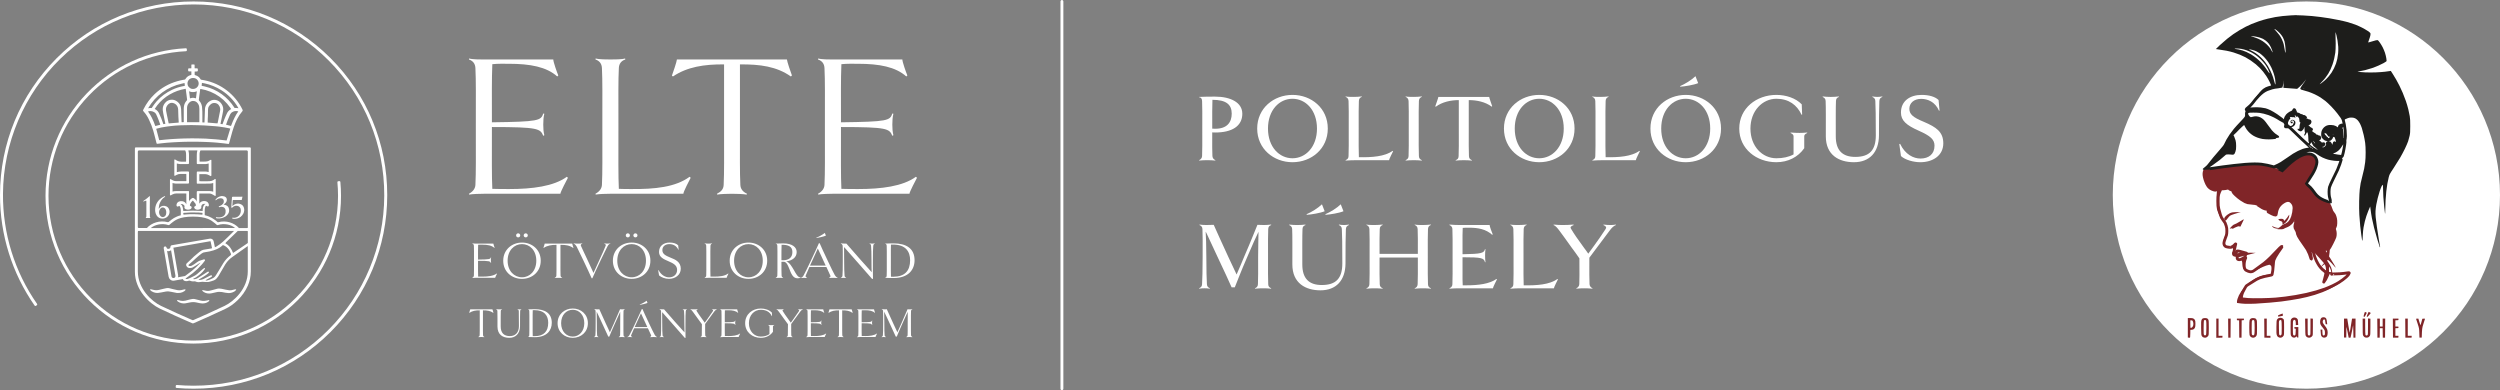 <?xml version="1.0" encoding="UTF-8"?><svg id="Réteg_2" xmlns="http://www.w3.org/2000/svg" viewBox="0 0 1736.74 271.03"><rect x="0" y="0" width="1736.74" height="271.03" fill="#808080" stroke="none"/><defs><style>.cls-1,.cls-2,.cls-3,.cls-4{fill-rule:evenodd;}.cls-1,.cls-3,.cls-5{fill:none;stroke-miterlimit:10;stroke-width:2px;}.cls-1,.cls-5{stroke:#802528;}.cls-2{fill:#1d1d1b;}.cls-6{fill:#fff;}.cls-3{stroke:#1d1d1b;}.cls-7,.cls-4{fill:#802528;}.cls-5{stroke-linecap:round;}</style></defs><g id="POLI_MŰHELY"><path class="cls-6" d="M389.3,134.6c0-1.28,4.5-9.67,5.22-11.09l-.73-.71c-9.14,6.68-24.08,8.53-40.03,8.53-3.92,0-7.83,0-11.75-.14-.44-9.1-.29-20.9-.29-42.8v-.14c32.2,0,33.65,1.14,35.68,6.11l.73-.43c-.58-2.7-.73-4.41-.73-7.39s.15-4.83.73-7.54l-.73-.14c-1.6,4.98-3.34,5.69-35.68,6.11,0-19.91-.15-29.01.29-40.38,4.06-.43,7.98-.28,11.6-.28,14.65,0,26.11,2.13,33.5,8.82l.73-.71c-.87-1.99-3.48-9.39-3.48-11.09h-48.3c-2.18,0-8.12,0-10.15-.71l-.15.71c2.9,1,4.35,2.99,4.5,5.97.44,9.1.29,18.63.29,40.67s.15,31.28-.29,40.53c-.15,2.42-1.6,4.55-4.5,6.11l.15.57c2.18-.43,7.83-.57,10.15-.57h53.23Z"/><path class="cls-6" d="M413.67,134.6l.15.57c2.18-.43,7.83-.57,10.15-.57h50.76c0-1.42,4.35-9.67,5.08-11.09l-.73-.71c-9.86,7.25-24.22,8.67-40.61,8.53-2.76,0-5.66,0-8.56-.14-.44-9.1-.29-21.04-.29-43.23s-.15-31.57.29-40.67c.15-2.99,1.6-4.98,4.5-5.97l-.15-.71c-1.89.71-7.98.71-10.15.71s-8.12,0-10.3-.71l-.15.71c2.9,1,4.35,2.99,4.5,5.97.44,9.1.29,18.63.29,40.67s.15,31.28-.29,40.53c-.15,2.42-1.6,4.55-4.5,6.11Z"/><path class="cls-6" d="M503.01,44.74v43.23c0,22.32.15,31.28-.29,40.53-.15,2.84-1.6,4.55-4.64,6.11l.15.57c2.03-.43,7.98-.57,10.3-.57s8.12.14,10.15.57l.29-.57c-3.05-1.42-4.5-3.41-4.64-6.11-.44-9.24-.29-18.2-.29-40.53v-43.23c13.92-.14,25.53,1.42,35.39,8.39l.73-.71c-.73-1.85-3.48-9.95-3.48-11.09h-76.43c0,1.14-2.76,9.39-3.48,11.23l.73.57c9.86-6.68,21.76-8.53,35.53-8.39Z"/><path class="cls-6" d="M568.27,134.6l.15.57c2.18-.43,7.83-.57,10.15-.57h53.23c0-1.28,4.5-9.67,5.22-11.09l-.73-.71c-9.14,6.68-24.08,8.53-40.03,8.53-3.92,0-7.83,0-11.75-.14-.44-9.1-.29-20.9-.29-42.8v-.14c32.2,0,33.65,1.14,35.68,6.11l.73-.43c-.58-2.7-.73-4.41-.73-7.39s.15-4.83.73-7.54l-.73-.14c-1.6,4.98-3.34,5.69-35.68,6.11,0-19.91-.15-29.01.29-40.38,4.06-.43,7.98-.28,11.6-.28,14.65,0,26.11,2.13,33.5,8.82l.73-.71c-.87-1.99-3.48-9.39-3.48-11.09h-48.3c-2.18,0-8.12,0-10.15-.71l-.15.71c2.9,1,4.35,2.99,4.5,5.97.44,9.1.29,18.63.29,40.67s.15,31.28-.29,40.53c-.15,2.42-1.6,4.55-4.5,6.11Z"/><path class="cls-6" d="M345.1,190c-2.28,1.7-6.02,2.17-10,2.17-.98,0-1.96,0-2.94-.04-.11-2.32-.07-5.33-.07-10.91v-.04c8.05,0,8.41.29,8.92,1.56l.18-.11c-.15-.69-.18-1.12-.18-1.89s.04-1.23.18-1.92l-.18-.04c-.4,1.27-.83,1.45-8.92,1.56,0-5.07-.04-7.39.07-10.29,1.01-.11,1.99-.07,2.9-.07,3.66,0,6.52.54,8.37,2.25l.18-.18c-.22-.51-.87-2.39-.87-2.83h-12.07c-.54,0-2.03,0-2.54-.18l-.04.18c.73.25,1.09.76,1.12,1.52.11,2.32.07,4.75.07,10.37s.04,7.97-.07,10.33c-.04.62-.4,1.16-1.12,1.56l.04.14c.54-.11,1.96-.14,2.54-.14h13.3c0-.33,1.12-2.46,1.31-2.83l-.18-.18Z"/><path class="cls-6" d="M363.8,163.5c0,.83.65,1.41,1.41,1.41.83,0,1.45-.58,1.45-1.41,0-.76-.62-1.41-1.45-1.41-.76,0-1.41.65-1.41,1.41Z"/><path class="cls-6" d="M358.54,163.5c0,.83.58,1.41,1.41,1.41s1.45-.58,1.45-1.41c0-.76-.62-1.41-1.45-1.41s-1.41.65-1.41,1.41Z"/><path class="cls-6" d="M375.65,181.12c0-7.68-6.02-12.61-13.01-12.61s-13.05,4.93-13.05,12.61,6.02,12.61,13.05,12.61,13.01-4.93,13.01-12.61ZM362.64,192.64c-5.4,0-10-4.39-10-11.53s4.6-11.53,10-11.53,9.93,4.39,9.93,11.53-4.57,11.53-9.93,11.53Z"/><path class="cls-6" d="M390.51,193.15l.07-.14c-.76-.36-1.12-.87-1.16-1.56-.11-2.36-.07-4.64-.07-10.33v-11.02c3.48-.04,6.38.36,8.84,2.14l.18-.18c-.18-.47-.87-2.54-.87-2.83h-19.1c0,.29-.69,2.39-.87,2.86l.18.15c2.47-1.7,5.44-2.18,8.88-2.14v11.02c0,5.69.04,7.97-.07,10.33-.04.73-.4,1.16-1.16,1.56l.04.14c.51-.11,1.99-.14,2.57-.14s2.03.04,2.54.14Z"/><path class="cls-6" d="M422.08,171.08c.54-1.05,1.2-1.67,1.96-1.85l-.04-.18c-.69.14-1.41.18-2.1.18-.76,0-1.52-.04-2.1-.18l-.04.18c.94.36,1.27.87.98,1.52-.98,2.32-1.81,4.53-4.42,10.04-2.14,4.53-2.86,6.38-4.02,8.81-1.16-2.39-1.56-3.41-4.06-8.81-2.5-5.51-3.7-7.68-4.68-10.04-.29-.62.04-1.12.98-1.52l-.04-.18c-.54.18-2.47.18-3.12.18-.73,0-2.14-.04-2.83-.18l-.07.18c.69.18,1.63,1.09,2.17,2.14,1.16,2.36,1.96,3.95,4.57,9.42,2.65,5.55,4.78,10.19,5.8,12.51h.51c.98-2.32,3.12-6.96,5.76-12.51,2.61-5.47,3.62-7.36,4.78-9.71Z"/><path class="cls-6" d="M442.85,163.5c0-.76-.62-1.41-1.45-1.41-.76,0-1.41.65-1.41,1.41,0,.83.65,1.41,1.41,1.41.83,0,1.45-.58,1.45-1.41Z"/><path class="cls-6" d="M437.59,163.5c0-.76-.62-1.41-1.45-1.41s-1.41.65-1.41,1.41c0,.83.58,1.41,1.41,1.41s1.45-.58,1.45-1.41Z"/><path class="cls-6" d="M438.82,168.5c-7.03,0-13.05,4.93-13.05,12.61s6.02,12.61,13.05,12.61,13.01-4.93,13.01-12.61-6.02-12.61-13.01-12.61ZM438.82,192.64c-5.4,0-10-4.39-10-11.53s4.6-11.53,10-11.53,9.93,4.39,9.93,11.53-4.57,11.53-9.93,11.53Z"/><path class="cls-6" d="M472.93,186.7c0-4.75-3.7-6.38-7.14-7.72-2.94-1.27-5.65-2.28-5.65-5.22,0-2.61,2.07-4.17,4.82-4.17,2.57,0,4.86.98,6.34,3.99l.15-.18-.33-3.01c-1.3-1.2-3.19-1.89-5.94-1.89-4.06,0-7.36,2.25-7.36,6.52,0,3.7,3.3,5.07,6.52,6.45,3.08,1.34,6.05,2.65,6.05,6.02,0,3.04-2.28,5.18-5.58,5.18-2.68,0-5.55-1.63-7.29-5l-.29.14.62,3.52c1.45,1.34,4.28,2.39,6.85,2.39,4.35,0,8.23-2.68,8.23-7.03Z"/><path class="cls-6" d="M489.49,193.01l.04.14c.54-.11,1.96-.14,2.54-.14h12.69c0-.36,1.09-2.46,1.27-2.83l-.18-.18c-2.47,1.85-6.05,2.21-10.15,2.17-.69,0-1.41,0-2.14-.04-.11-2.32-.07-5.36-.07-11.02s-.04-8.05.07-10.37c.04-.76.4-1.27,1.12-1.52l-.04-.18c-.47.18-1.99.18-2.54.18s-2.03,0-2.57-.18l-.04.18c.73.25,1.09.76,1.12,1.52.11,2.32.07,4.75.07,10.37s.04,7.97-.07,10.33c-.04.62-.4,1.16-1.12,1.56Z"/><path class="cls-6" d="M506.91,181.12c0,7.68,6.02,12.61,13.05,12.61s13.01-4.93,13.01-12.61-6.02-12.61-13.01-12.61-13.05,4.93-13.05,12.61ZM529.89,181.12c0,7.14-4.57,11.53-9.93,11.53s-10-4.39-10-11.53,4.6-11.53,10-11.53,9.93,4.39,9.93,11.53Z"/><path class="cls-6" d="M544.02,193.15l.04-.14c-.69-.33-1.05-.87-1.09-1.56-.11-2.25-.11-4.6-.11-9.57.4-.04.65-.04,1.05-.04.33,0,.65,0,.98.04,1.74.47,2.54,2.72,3.52,5.07,1.16,3.08,2.47,6.38,5.55,6.38.83,0,1.63-.04,2.32-.58l-.07-.18c-.18.04-.33.07-.4.07-1.49,0-2.86-2.43-4.28-5-1.52-2.57-3.15-5.44-5.33-6.02,3.95-.58,7.25-2.61,7.25-6.52,0-3.26-2.86-6.02-9.46-6.02-.58,0-3.88.04-5.07.14v.15c.69.04,1.05.47,1.09,1.38.11,2.32.07,4.75.07,10.37s.04,7.97-.07,10.33c-.04.69-.4,1.2-1.16,1.56l.07.14c.54-.11,2.03-.14,2.57-.14.58,0,2.03.04,2.54.14ZM542.97,170.03c4.75,0,7.5,1.2,7.5,5.07s-2.54,5.69-6.49,5.69c-.4,0-.73,0-1.12-.04,0-4.78,0-8.55.11-10.73Z"/><path class="cls-6" d="M575.89,193.01l.04.14c.58-.11,2.43-.14,3.12-.14.76,0,2.14.04,2.86.14l.04-.14c-.73-.25-1.59-1.09-2.14-2.14-1.27-2.32-2.03-3.91-4.64-9.42-2.61-5.55-4.82-10.22-5.76-12.51h-.51c-1.01,2.32-3.12,6.96-5.76,12.51-2.61,5.47-3.52,7.36-4.78,9.68-.54,1.12-1.2,1.63-1.96,1.89l.07.14c.69-.11,1.41-.14,2.1-.14.73,0,1.49.04,2.07.14l.04-.14c-.91-.4-1.23-.94-.98-1.56.69-1.7,1.34-3.23,2.61-5.98h11.78c1.34,2.76,2.07,4.35,2.75,5.98.25.62-.04,1.16-.94,1.56ZM562.7,184.49c.4-.91.87-1.88,1.41-3.04,2.14-4.57,2.86-6.42,4.02-8.81,1.16,2.39,1.56,3.41,4.06,8.81.54,1.12,1.02,2.14,1.41,3.04h-10.91Z"/><path class="cls-6" d="M573.75,163.72l-.76-1.92c-1.63,1.27-3.99,2.57-5.91,3.33l.11.25c1.63-.29,4.89-.98,6.56-1.67Z"/><path class="cls-6" d="M606.66,170.75c.11-.83.36-1.23,1.09-1.52l-.04-.18c-.54.14-1.27.18-1.81.18-.58,0-1.3-.04-1.85-.18l-.04.18c.76.29,1.02.69,1.12,1.52.18,2.32.29,4.75.29,10.37,0,4.42.04,5.95.15,7.97-3.37-3.73-6.67-7.39-8.23-9.17-1.56-1.74-5.15-5.84-9.35-10.69h-.58c-1.12,0-2.39-.04-3.26-.18l-.04.18c.83.33,1.27.91,1.3,1.74.11,2.32.07,4.53.07,10.15s-.04,7.97-.22,10.33c-.04.69-.4,1.23-1.12,1.56l.04.14c.54-.11,1.23-.14,1.81-.14.54,0,1.34.04,1.81.14l.04-.14c-.76-.4-1.09-.83-1.12-1.56-.18-2.36-.29-4.68-.29-10.33s-.07-7.1-.07-9.5c4.78,5.47,8.01,9.06,9.13,10.33l10.33,11.78h.65c-.11-2.36-.07-6.92-.07-12.61s.07-8.05.25-10.37Z"/><path class="cls-6" d="M620.69,169.08c-.58,0-4.68.04-5.8.14v.15c.58.04,1.05.36,1.09,1.38.11,2.32.07,4.75.07,10.37s.04,7.97-.07,10.33c-.04,1.02-.51,1.31-1.09,1.41v.14c1.12.11,4.06.14,5.91.14,10.26,0,14.54-5.76,14.54-12.36,0-8.26-5.84-11.71-14.64-11.71ZM620.62,192.28c-.54,0-1.09,0-1.67-.04-.11-2.32-.07-5.22-.07-10.84v-.98c0-4.78-.04-8.3.07-10.48.47-.04.98-.04,1.41-.04,8.84,0,11.89,4.93,11.89,10.87,0,7.36-3.66,11.45-11.64,11.49Z"/><path class="cls-6" d="M326.66,214.9c0,.23-.56,1.93-.7,2.31l.15.12c1.99-1.38,4.39-1.76,7.17-1.73v8.9c0,4.6.03,6.44-.06,8.35-.03.59-.32.94-.94,1.26l.03.12c.41-.09,1.61-.12,2.08-.12s1.64.03,2.05.12l.06-.12c-.62-.29-.91-.7-.94-1.26-.09-1.9-.06-3.75-.06-8.35v-8.9c2.81-.03,5.15.29,7.15,1.73l.15-.15c-.15-.38-.7-2.05-.7-2.28h-15.43Z"/><path class="cls-6" d="M360.84,214.9c-.44,0-.91-.03-1.35-.15l-.03.15c.61.2.91.61.94,1.23.03,1.9.09,5.07.09,10.42,0,4.48-2.49,6.94-6.27,6.94-4.07,0-6.38-2.17-6.38-6.65s-.03-8.84.06-10.72c.03-.62.32-1.03.91-1.23l-.03-.15c-.38.15-1.61.15-2.05.15s-1.64,0-2.08-.15l-.03.15c.59.2.88.61.91,1.23.09,1.87.06,6.18.06,10.72,0,5.71,3.72,7.85,8.26,7.85,4.1,0,7.41-2.69,7.41-8.14,0-4.54,0-8.55.09-10.42.03-.62.32-1.03.88-1.23l-.03-.15c-.38.12-.88.15-1.35.15Z"/><path class="cls-6" d="M371.5,214.78c-.47,0-3.78.03-4.69.12v.12c.47.03.85.29.88,1.11.09,1.87.06,3.84.06,8.38s.03,6.44-.06,8.35c-.03.82-.41,1.05-.88,1.14v.12c.91.09,3.28.12,4.77.12,8.29,0,11.74-4.66,11.74-9.99,0-6.68-4.71-9.46-11.83-9.46ZM371.44,233.53c-.44,0-.88,0-1.35-.03-.09-1.87-.06-4.22-.06-8.76v-.79c0-3.87-.03-6.71.06-8.46.38-.03.79-.03,1.14-.03,7.15,0,9.61,3.98,9.61,8.79,0,5.94-2.96,9.25-9.4,9.28Z"/><path class="cls-6" d="M397.89,214.32c-5.68,0-10.54,3.98-10.54,10.19s4.86,10.19,10.54,10.19,10.51-3.98,10.51-10.19-4.86-10.19-10.51-10.19ZM397.89,233.82c-4.36,0-8.08-3.54-8.08-9.31s3.72-9.31,8.08-9.31,8.02,3.54,8.02,9.31-3.69,9.31-8.02,9.31Z"/><path class="cls-6" d="M434.09,214.9l-.03-.15c-.23.09-1.23.15-1.76.15-.47,0-1.32,0-1.55-.09-.82,1.9-2.11,4.98-4.19,9.66-1.7,3.81-1.93,4.42-2.87,6.38-.88-1.96-.85-1.9-2.96-6.35-2.11-4.6-3.57-7.79-4.39-9.69-.32.09-1.08.09-1.58.09-.56,0-1.29-.06-1.9-.15l-.03.15c.59.2.88.61.91,1.23.09,1.87.06,3.84.06,8.38s-.03,6.44-.18,8.35c-.03.5-.32.94-.91,1.26l.03.12c.44-.09,1.02-.12,1.46-.12.47,0,1.05.03,1.49.12l.03-.12c-.59-.32-.88-.76-.91-1.26-.15-1.9-.18-3.75-.18-8.35,0-4.1-.12-6.09-.12-7.94l.21.38c.91,1.76,1.49,3.25,3.54,7.56,2.14,4.57,3.51,7.44,4.31,9.34h.7c.73-1.9,1.96-4.71,4.04-9.37,1.82-4.01,2.69-6.06,3.54-7.85.09,1.79,0,3.75,0,7.88,0,4.6.03,6.44-.06,8.35-.03.5-.32.94-.91,1.26l.03.12c.47-.09,1.61-.12,2.08-.12s1.64.03,2.05.12l.03-.12c-.59-.32-.88-.76-.91-1.26-.09-1.9-.06-3.75-.06-8.35s-.03-6.5.06-8.38c.03-.82.53-1.08.91-1.23Z"/><path class="cls-6" d="M454.71,232.38c-1.02-1.87-1.64-3.16-3.75-7.61-2.11-4.48-3.89-8.26-4.66-10.1h-.41c-.82,1.87-2.52,5.62-4.66,10.1-2.11,4.42-2.84,5.95-3.87,7.82-.44.91-.97,1.32-1.58,1.52l.06.12c.56-.09,1.14-.12,1.7-.12.59,0,1.2.03,1.67.12l.03-.12c-.73-.32-1-.76-.79-1.26.56-1.38,1.08-2.61,2.11-4.83h9.52c1.08,2.23,1.67,3.51,2.23,4.83.2.5-.03.94-.76,1.26l.03.12c.47-.09,1.96-.12,2.52-.12.61,0,1.73.03,2.31.12l.03-.12c-.59-.2-1.29-.88-1.73-1.73ZM440.89,227.23c.32-.73.7-1.52,1.14-2.46,1.73-3.69,2.31-5.18,3.25-7.12.94,1.93,1.26,2.75,3.28,7.12.44.91.82,1.73,1.14,2.46h-8.81Z"/><path class="cls-6" d="M444.52,211.8c1.32-.23,3.95-.79,5.3-1.35l-.61-1.55c-1.32,1.03-3.22,2.08-4.77,2.69l.09.2Z"/><path class="cls-6" d="M475.8,214.9c-.47,0-1.05-.03-1.49-.15l-.03.15c.61.23.82.56.91,1.23.15,1.87.23,3.84.23,8.38,0,3.57.03,4.8.12,6.44-2.72-3.02-5.39-5.97-6.65-7.41-1.26-1.41-4.16-4.71-7.56-8.64h-.47c-.91,0-1.93-.03-2.64-.15l-.03.15c.67.26,1.02.73,1.05,1.41.09,1.87.06,3.66.06,8.2s-.03,6.44-.18,8.35c-.03.56-.32,1-.91,1.26l.03.12c.44-.09,1-.12,1.46-.12.44,0,1.08.03,1.46.12l.03-.12c-.62-.32-.88-.67-.91-1.26-.15-1.9-.23-3.78-.23-8.35s-.06-5.74-.06-7.67c3.87,4.42,6.47,7.32,7.38,8.35l8.35,9.52h.53c-.09-1.9-.06-5.59-.06-10.19s.06-6.5.2-8.38c.09-.67.29-1,.88-1.23l-.03-.15c-.44.12-1.02.15-1.46.15Z"/><path class="cls-6" d="M496.39,214.9c-.56,0-1.29-.03-1.79-.15l-.03.15c.79.26,1.02.67.7,1.2-1.55,2.34-2.11,3.13-3.84,5.51-.79,1.03-1.29,1.79-1.84,2.58l-1.76-2.49c-2.11-2.9-2.81-3.89-3.89-5.68-.26-.47-.03-.79.82-1.11l-.03-.15c-.41.15-2.25.15-2.81.15-.53,0-1.76,0-2.28-.15l-.06.15c.56.15,1.23.94,1.79,1.73.85,1.08,1.52,2.14,3.66,5.07l2.58,3.51c0,4.42,0,5.83-.09,7.64,0,.59-.26.94-.88,1.26l.03.12c.41-.09,1.61-.12,2.08-.12s1.64.03,2.05.12l.06-.12c-.61-.29-.91-.7-.94-1.26-.09-1.87-.06-3.16-.06-7.79l2.46-3.37c2.23-2.93,2.55-3.54,3.87-5.27.59-.73,1.26-1.38,1.82-1.52l-.03-.15c-.56.12-1,.15-1.58.15Z"/><path class="cls-6" d="M505.94,233.44c-.79,0-1.58,0-2.37-.03-.09-1.87-.06-4.31-.06-8.81v-.03c6.5,0,6.79.23,7.2,1.26l.15-.09c-.12-.56-.15-.91-.15-1.52s.03-1,.15-1.55l-.15-.03c-.32,1.02-.67,1.17-7.2,1.26,0-4.1-.03-5.97.06-8.32.82-.09,1.61-.06,2.34-.06,2.96,0,5.27.44,6.76,1.82l.15-.15c-.18-.41-.7-1.93-.7-2.28h-9.75c-.44,0-1.64,0-2.05-.15l-.03.15c.59.2.88.61.91,1.23.09,1.87.06,3.84.06,8.38s.03,6.44-.06,8.35c-.03.5-.32.94-.91,1.26l.03.12c.44-.09,1.58-.12,2.05-.12h10.75c0-.26.91-1.99,1.05-2.28l-.15-.15c-1.84,1.38-4.86,1.76-8.08,1.76Z"/><path class="cls-6" d="M533.67,225.71l-.06.15c.62.2.94.56.94,1.05v5.18c-1.67,1.2-3.81,1.73-6.03,1.73-4.54,0-8.26-3.69-8.26-9.31s3.75-9.31,8.26-9.31c3.54,0,6.27,1.44,7.64,4.39l.18-.03-.12-2.4c-1.82-1.9-4.8-2.84-7.7-2.84-5.86,0-10.86,3.98-10.86,10.19s5.01,10.19,10.86,10.19c3.54,0,6.59-1.52,8.46-4.22v-3.57c0-.44.29-.79.88-1.05v-.15c-.44.15-1.55.15-1.99.15s-1.85,0-2.2-.15Z"/><path class="cls-6" d="M556.17,214.9c-.56,0-1.29-.03-1.79-.15l-.03.15c.79.26,1.02.67.7,1.2-1.55,2.34-2.11,3.13-3.84,5.51-.79,1.03-1.29,1.79-1.84,2.58l-1.76-2.49c-2.11-2.9-2.81-3.89-3.89-5.68-.26-.47-.03-.79.82-1.11l-.03-.15c-.41.15-2.25.15-2.81.15-.53,0-1.76,0-2.28-.15l-.06.15c.56.15,1.23.94,1.79,1.73.85,1.08,1.52,2.14,3.66,5.07l2.58,3.51c0,4.42,0,5.83-.09,7.64,0,.59-.26.94-.88,1.26l.03.12c.41-.09,1.61-.12,2.08-.12s1.64.03,2.05.12l.06-.12c-.61-.29-.91-.7-.94-1.26-.09-1.87-.06-3.16-.06-7.79l2.46-3.37c2.23-2.93,2.55-3.54,3.87-5.27.59-.73,1.26-1.38,1.82-1.52l-.03-.15c-.56.12-1,.15-1.58.15Z"/><path class="cls-6" d="M565.72,233.44c-.79,0-1.58,0-2.37-.03-.09-1.87-.06-4.31-.06-8.81v-.03c6.5,0,6.79.23,7.2,1.26l.15-.09c-.12-.56-.15-.91-.15-1.52s.03-1,.15-1.55l-.15-.03c-.32,1.02-.67,1.17-7.2,1.26,0-4.1-.03-5.97.06-8.32.82-.09,1.61-.06,2.34-.06,2.96,0,5.27.44,6.76,1.82l.15-.15c-.18-.41-.7-1.93-.7-2.28h-9.75c-.44,0-1.64,0-2.05-.15l-.03.15c.59.2.88.61.91,1.23.09,1.87.06,3.84.06,8.38s.03,6.44-.06,8.35c-.03.5-.32.94-.91,1.26l.03.12c.44-.09,1.58-.12,2.05-.12h10.75c0-.26.91-1.99,1.05-2.28l-.15-.15c-1.84,1.38-4.86,1.76-8.08,1.76Z"/><path class="cls-6" d="M576.23,214.9c0,.23-.56,1.93-.7,2.31l.15.12c1.99-1.38,4.39-1.76,7.17-1.73v8.9c0,4.6.03,6.44-.06,8.35-.03.59-.32.94-.94,1.26l.03.12c.41-.09,1.61-.12,2.08-.12s1.64.03,2.05.12l.06-.12c-.62-.29-.91-.7-.94-1.26-.09-1.9-.06-3.75-.06-8.35v-8.9c2.81-.03,5.15.29,7.14,1.73l.15-.15c-.15-.38-.7-2.05-.7-2.28h-15.43Z"/><path class="cls-6" d="M601.01,233.44c-.79,0-1.58,0-2.37-.03-.09-1.87-.06-4.31-.06-8.81v-.03c6.5,0,6.79.23,7.2,1.26l.15-.09c-.12-.56-.15-.91-.15-1.52s.03-1,.15-1.55l-.15-.03c-.32,1.02-.67,1.17-7.2,1.26,0-4.1-.03-5.97.06-8.32.82-.09,1.61-.06,2.34-.06,2.96,0,5.27.44,6.76,1.82l.15-.15c-.18-.41-.7-1.93-.7-2.28h-9.75c-.44,0-1.64,0-2.05-.15l-.03.15c.59.2.88.61.91,1.23.09,1.87.06,3.84.06,8.38s.03,6.44-.06,8.35c-.03.5-.32.94-.91,1.26l.03.12c.44-.09,1.58-.12,2.05-.12h10.75c0-.26.91-1.99,1.05-2.28l-.15-.15c-1.84,1.38-4.86,1.76-8.08,1.76Z"/><path class="cls-6" d="M633.81,214.9l-.03-.15c-.23.09-1.23.15-1.76.15-.47,0-1.32,0-1.55-.09-.82,1.9-2.11,4.98-4.19,9.66-1.7,3.81-1.93,4.42-2.87,6.38-.88-1.96-.85-1.9-2.96-6.35-2.11-4.6-3.57-7.79-4.39-9.69-.32.09-1.08.09-1.58.09-.56,0-1.29-.06-1.9-.15l-.03.15c.59.2.88.61.91,1.23.09,1.87.06,3.84.06,8.38s-.03,6.44-.18,8.35c-.03.5-.32.94-.91,1.26l.03.12c.44-.09,1.02-.12,1.46-.12.47,0,1.05.03,1.49.12l.03-.12c-.59-.32-.88-.76-.91-1.26-.15-1.9-.18-3.75-.18-8.35,0-4.1-.12-6.09-.12-7.94l.21.38c.91,1.76,1.49,3.25,3.54,7.56,2.14,4.57,3.51,7.44,4.31,9.34h.7c.73-1.9,1.96-4.71,4.04-9.37,1.82-4.01,2.69-6.06,3.54-7.85.09,1.79,0,3.75,0,7.88,0,4.6.03,6.44-.06,8.35-.03.5-.32.94-.91,1.26l.03.12c.47-.09,1.61-.12,2.08-.12s1.64.03,2.05.12l.03-.12c-.59-.32-.88-.76-.91-1.26-.09-1.9-.06-3.75-.06-8.35s-.03-6.5.06-8.38c.03-.82.53-1.08.91-1.23Z"/><path class="cls-6" d="M236.9,136.01c0-3.22-.15-6.47-.45-9.66-.03-.32-.32-.56-.65-.53l-.89.09c-.32.03-.55.32-.52.64.29,3.13.44,6.31.44,9.47,0,55.45-45.12,100.57-100.57,100.57s-100.57-45.12-100.57-100.57c0-26.09,9.95-50.83,28.02-69.64,17.88-18.62,41.85-29.55,67.56-30.8.32-.02.57-.29.56-.61l-.04-.89c-.01-.33-.29-.58-.62-.56-26.23,1.28-50.7,12.43-68.95,31.44-18.44,19.2-28.59,44.44-28.59,71.08,0,56.59,46.04,102.64,102.64,102.64s102.64-46.04,102.64-102.64Z"/><path class="cls-6" d="M134.5,1.02c-35.93,0-69.7,13.99-95.11,39.39C13.99,65.81,0,99.59,0,135.52c0,27.67,8.33,54.23,24.09,76.83.19.27.56.33.83.15l.72-.51c.27-.19.33-.55.14-.82C10.11,188.68,1.9,162.23,2.07,134.69c.22-35.36,14.66-69.29,39.97-93.99C66.94,16.41,99.74,3.06,134.6,3.08c35.11.03,68.72,13.96,93.55,38.79,25.12,25.12,38.91,58.56,38.79,94.1-.12,35.01-14.03,68.43-38.79,93.19-25.01,25.01-58.27,38.79-93.64,38.79-3.92,0-7.87-.17-11.75-.51-.32-.03-.61.21-.64.53l-.08.88c-.03.33.21.62.54.65,3.95.35,7.96.52,11.93.52,35.93,0,69.7-13.99,95.11-39.39,25.4-25.4,39.39-59.18,39.39-95.11s-13.99-69.7-39.39-95.11C204.2,15.01,170.43,1.02,134.5,1.02Z"/><path class="cls-6" d="M132.86,52.04c-.13.04-.26.08-.38.11-.18.05-.34.1-.5.16-1.18.39-2.21,1.18-2.88,2.19-.13.13-.2.26-.26.38-.13.26-.39.44-.68.44-.17.03-.32.06-.47.08-.15.03-.3.05-.46.08-1.23.2-2.51.5-4.04.94-5.87,1.65-11.32,4.74-15.75,8.95-3.14,2.97-5.72,6.47-7.68,10.39-.06.11-.11.24-.17.37-.05.12-.11.24-.15.33-.15.22-.12.49.07.67.14.17.27.33.4.48l.37.45c.51.6,1.15,1.4,1.69,2.29.49.74.97,1.61,1.47,2.67,1.31,2.74,2.3,5.27,3.01,7.73.34,1.1.64,2.26.92,3.38.13.5.26,1.01.39,1.51.17.66.33,1.31.5,1.95.17.65.33,1.29.5,1.96.06.18.16.34.48.35l3.36-.39c.71-.11,1.36-.16,2.08-.22l1.7-.16c.71-.05,1.48-.11,2.25-.16l2.58-.16c1.1-.05,2.2-.11,3.19-.16h.15c.94-.06,1.82-.11,2.76-.11,2.81-.08,5.73-.13,8.54-.08.87.01,1.73.03,2.61.03,1.17,0,2.36.05,3.51.1.59.03,1.17.05,1.77.07.24,0,.47.01.7.03.24.01.46.03.71.03l2.75.16,2.91.22c.5.06.99.11,1.54.17l3.24.33,3,.39h.17c.14,0,.23-.1.3-.17.1-.1.11-.21.11-.28.14-.51.27-1.01.41-1.51.14-.51.28-1.02.41-1.54l.05-.22c.09-.38.19-.77.33-1.16.03-.13.06-.25.1-.36.04-.13.09-.26.11-.4.54-1.99,1.1-4.06,1.81-6.04.68-1.99,1.45-3.84,2.35-5.64,1.02-1.98,2.16-3.7,3.48-5.23l.09-.1c.35-.28.36-.75.18-1.08l-.02-.09c-5.1-10.59-15.08-18.24-26.69-20.45-.6-.11-1.25-.22-1.91-.33h-.05c-.21,0-.4-.13-.48-.32l-.03-.07-.03-.03s-.03-.07-.07-.11c-.73-1.27-1.95-2.2-3.45-2.6-.14-.05-.28-.09-.45-.14,0-.02-.02-.05-.03-.08-.02-.04-.04-.1-.05-.11-.05-.7-.05-1.41,0-2.07l.04-.13h0s.06-.06.06-.06c.02,0,.11,0,.15,0h.88c.12,0,.24-.01.35-.03.1-.01.2-.03.31-.03.21,0,.36-.19.36-.32l.06-.29c.06-.39,0-.73-.04-1.08v-.04c0-.19-.16-.33-.31-.35-.14-.06-.27-.06-.38-.06h-.98c-.16.05-.33,0-.46-.03l-.06-.06s-.01-.11-.01-.15v-2.09l-.03-.11-.06-.06c-.05-.07-.15-.19-.33-.19h-1.37c-.2,0-.47.04-.47.41v2.02s0,.03-.01.05c-.01.04-.03.09-.04.15l-.04.04s-.11,0-.15,0h-.88c-.23,0-.52,0-.71.05-.16,0-.36.2-.35.31-.12.47-.12.99.02,1.51.04.07.14.27.39.27h1.7c.05,0,.08.02.08.03v2.31s-.05.07-.09.09ZM131.84,70.95c.46-.41,1.02-.67,1.67-.78.2-.04.41-.05.62-.05.38,0,.77.05,1.16.16.51.15.98.41,1.36.73.87.76,1.49,1.82,1.7,2.92.11.54.16,1.09.16,1.67v9.28s-.03.03-.08.03h-8.46s-.03-.03-.03-.08v-9.73c0-.61.07-1.11.21-1.55.25-.94.85-1.86,1.7-2.6ZM131.37,63.4c.36.15.68.27,1.12.39,1.21.33,2.56.25,3.8-.22l.46-.15c-.11.56-.17,1.08-.22,1.61-.05.76-.17,1.54-.28,2.32,0,.31-.05.61-.11.96l-1.54-.33c-.17-.03-.36-.04-.56-.04s-.41.01-.62.05l-1.25.29c-.05.03-.1.03-.17.03l-.04-.04-.28-2.3c-.06-.78-.17-1.56-.28-2.36-.02-.06-.03-.13-.03-.2ZM128.92,61.69s.04,0,.04-.01c0,0,.02.03.04.09l.05.08s0,.06,0,.12c.06.38.1.75.14,1.14.04.35.08.7.13,1.06.05.38.11.78.16,1.18.06.4.11.8.16,1.18l.33,2.72c.04.16,0,.31-.11.42l-.04.05c-.04.08-.14.18-.25.29-1.01,1.12-1.64,2.53-1.81,4.06-.11.73-.11,1.4-.11,2.12v7.81l.02.85-1.45.08s-.07-.05-.08-.24c-.03-.21-.03-.35-.03-.58l-.17-4.57c0-1.21-.06-2.45-.11-3.65-.06-.65-.12-1.19-.28-1.79-.29-1.17-.94-2.24-1.81-3-.44-.44-1-.84-1.58-1.13-1-.56-2.2-.8-3.35-.68-1.59.11-3.02.86-4.04,2.1-.81.93-1.36,2.01-1.59,3.12-.13.76-.16,1.42-.11,2.03.06.72.17,1.45.33,2.17.44,2.37.94,4.77,1.43,7.1v.04s.04.04.04.04c0,.02,0,.06.01.06h0s-.02.03-.04.04c-.08.04-.16.08-.25.08l-1.01.16h-.12c-.1-.17-.14-.34-.19-.58-.66-2.03-1.51-4.16-2.6-6.51l-.5-1c-.56-.95-1.4-1.75-2.39-2.27l-.19-.09s-.12-.09-.13-.08c0,0,0-.03.07-.11,2.08-3.29,4.84-6.2,7.97-8.41,3.19-2.25,6.7-3.89,10.43-4.86.85-.2,1.87-.43,2.93-.61ZM124.15,84.6v.49c0,.06-.02.08-.1.08l-6.81.55s-.01-.01-.04-.06c-.02-.03-.03-.09-.04-.14-.01-.07-.03-.14-.06-.22l-.22-1.02c-.43-1.99-.83-3.87-1.2-5.82-.06-.3-.11-.59-.17-.88-.05-.29-.11-.58-.16-.88-.26-1.47.25-2.99,1.39-4.08.25-.3.56-.51.94-.73.76-.46,1.75-.57,2.66-.31,1.62.42,2.84,1.66,3.27,3.33.1.35.16.77.16,1.16.05,1.43.11,2.91.16,5,0,.78.11,2.18.22,3.52ZM128.42,59.62s0,0,0,0c0,0,0,0,0,0,0,0,0,0,0,0ZM102.91,75.19c5.05-8.73,13.54-14.95,23.3-17.06.44-.11.93-.22,1.43-.33.1-.03.2-.04.31-.05.09-.01.18-.02.28-.04v.12c0,.53.06,1.09.16,1.54v.26c-.08.02-.15.03-.22.04-.11.02-.21.03-.28.06-2.92.51-5.73,1.4-8.35,2.65-4.14,1.96-7.75,4.66-10.73,8.02-.98,1.13-1.92,2.38-2.89,3.83-.11.23-.28.49-.42.69l-.03.06c-.02.07-.12.09-.19.09l-.66-.05h-.02c-.55,0-1.13.03-1.73.25,0-.02.02-.05.03-.07ZM108.21,87.45s-.09.03-.14.04c-.06.01-.12.02-.18.05,0,0-.02-.01-.03-.02-.01-.03-.02-.06-.03-.1-.02-.06-.03-.13-.06-.18-.54-1.61-1.24-3.3-2.21-5.3-.68-1.41-1.56-2.86-2.59-4.29l-.14-.27h.01c1.03-.29,1.97-.31,2.86-.06.33.09.69.24,1.07.43.78.36,1.41.99,1.77,1.77.59,1.29,1.2,2.63,1.7,4,.17.47.33.92.5,1.38.16.45.33.91.49,1.37.04.12.08.23.09.33-.1.06-.18.1-.29.13l-2.84.73ZM159.94,89.52l-.16.47c-.22.65-.43,1.27-.61,1.94-.11.41-.23.81-.36,1.2-.12.4-.25.8-.36,1.21l-.99,3.13-.02.03c-.06.16-.29.08-.48.05l-4.86-.55c-.38-.03-.78-.07-1.18-.11-.4-.04-.8-.08-1.19-.11l-5.49-.38-.51-.06c-.62-.02-1.24-.04-1.87-.07-1.23-.05-2.5-.1-3.75-.1-.8,0-1.59-.01-2.39-.03-.8-.01-1.59-.03-2.39-.03h0c-.99.03-1.96.04-2.94.05-.98.01-1.95.03-2.94.06-1,0-2,.06-2.98.11l-3.19.17c-.93.05-1.81.11-2.7.17l-3.96.33-2.03.22-1.85.16c-.11,0-.13-.03-.15-.09-.05-.16-.11-.38-.16-.59-.23-.91-.48-1.83-.72-2.75-.33-1.26-.67-2.52-1-3.83-.1-.2-.15-.4-.2-.57,0-.02,0-.03.03-.05l.39-.15c1.13-.34,2.22-.61,3.34-.82.85-.18,1.75-.31,2.61-.44.47-.07.94-.14,1.39-.22.38-.05.78-.1,1.17-.14.4-.04.8-.08,1.19-.14.98-.11,2.02-.22,3.07-.33.33-.03.63-.04.93-.05.3-.01.61-.03.94-.06.33-.03.67-.04,1.01-.05.35-.01.69-.03,1.02-.06,2.4-.11,4.86-.16,7.3-.16,1.49,0,2.99.05,4.44.1.75.02,1.5.05,2.27.07.77,0,1.58.05,2.36.1.39.02.77.05,1.14.07l6.27.44c.93.05,1.81.17,2.68.27,1.24.16,2.52.33,3.78.55l.11.02c1.12.21,2.23.43,3.3.64.13.03.25.06.36.1.11.04.23.08.35.1-.03.06-.04.13-.04.17ZM151.15,85.62l-.05.05h-.36c-.33,0-.59,0-.92-.05l-5.4-.46h-.14v-.22c0-.87,0-1.7.05-2.51.03-.31.04-.61.06-.92.01-.3.03-.6.05-.9h0c.06-1.39.06-2.76.06-4.09,0-.38.04-.72.09-1.11l.02-.13c.05-.43.19-.85.42-1.24.44-.77,1.08-1.45,1.8-1.91,1.56-.99,3.68-.72,4.92.62.63.74,1.02,1.54,1.17,2.38.11.63.11,1.22,0,1.8-.11.5-.21.99-.3,1.49-.1.49-.19.99-.3,1.49-.14.74-.29,1.48-.44,2.22-.15.74-.3,1.49-.44,2.22l-.28,1.2s0,.08,0,.08ZM165.49,77.49c-.04.06-.07.12-.13.18-.82,1.13-1.6,2.44-2.32,3.87-.83,1.62-1.61,3.42-2.33,5.37-.02.1-.06.19-.1.27-.04.09-.07.17-.1.27-.02.01-.04.03-.05.03h-.09l-3.17-.82h-.05s-.08,0-.08,0l-.04-.04s.03-.08.04-.12c0-.03.02-.07.05-.13.64-1.9,1.46-3.98,2.53-6.37.07-.18.17-.36.26-.53.04-.08.08-.16.12-.22.38-.7.9-1.21,1.57-1.51.92-.49,1.89-.68,2.85-.58h.07c.32.06.69.11,1.01.23,0,0,.01.02.02.03-.02.03-.04.06-.05.09ZM140.07,59.47c.02-.06.03-.13.03-.17.05-.26.11-.61.11-.97,0-.1.01-.22.03-.34.01-.13.03-.26.03-.38,0,0,.03-.02.07-.02.55.11,1.15.22,1.79.32,4.06.87,8.09,2.51,11.65,4.76,4.77,3.01,8.77,7.15,11.57,11.94.04.13.13.27.21.39.03.05.06.1.08.13,0,.02.02.04.02.05-.02,0-.02,0-.03,0-.55-.13-1.13-.19-1.69-.19-.19,0-.37,0-.55.02h-.28c-.08,0-.18-.01-.2-.09v-.04s-.07-.05-.07-.05c-4.61-7.4-12.1-12.79-20.57-14.76-.33-.08-.68-.15-1.02-.22-.34-.07-.68-.14-1-.21l-.2-.04s.01-.07.02-.12ZM138.15,69.21c.01-.1.03-.21.03-.31.11-.93.22-1.81.33-2.69l.33-2.31c.03-.22.06-.45.08-.69.03-.23.05-.47.08-.66.03-.12.04-.25.06-.38.01-.11.02-.23.08-.35.21,0,.48.03.85.11,1.02.17,1.99.39,2.89.65,4.59,1.31,8.73,3.59,12.29,6.77,1.89,1.77,3.43,3.53,4.71,5.36.16.21.32.43.43.64l.13.21c.06.1.13.2.14.2-.02.03-.15.1-.27.17l-.15.09c-1.11.64-2,1.61-2.5,2.72-.32.64-.6,1.26-.88,1.93-.72,1.61-1.33,3.28-1.94,4.93-.05.19-.15.45-.26.68h-.02s-1.37-.21-1.37-.21c-.01-.01-.01,0-.01,0,.02-.14.06-.29.09-.45.05-.21.1-.43.13-.65.43-2,.88-4.07,1.26-6.1l.33-1.82c.29-1.68-.07-3.37-1.02-4.76-.4-.6-.79-1.06-1.18-1.41-.84-.78-1.97-1.31-3.19-1.48-1.23-.17-2.53.09-3.64.74-1.63.87-2.87,2.44-3.39,4.3-.12.42-.17.77-.17,1.14-.03.5-.04.99-.06,1.49-.01.49-.03.99-.05,1.48l-.17,4.79c0,.24-.01.47-.03.7-.01.24-.01.39-.01.64,0,.03,0,.32-.04.39h-.16s-1.27-.05-1.27-.05c0,0-.03-.03-.03-.08v-5.22c0-1.46,0-2.98-.17-4.51,0-.78-.11-1.52-.34-2.25-.37-1.23-.96-2.26-1.75-3.05l-.11-.11c-.07-.07-.11-.18-.11-.3,0-.1.01-.19.03-.28ZM134.08,54.17c.59,0,1.17.11,1.67.31.04.02.08.04.12.06.09.04.2.08.3.15,1.81,1.12,2.4,3.47,1.31,5.23-.43.7-1.01,1.21-1.73,1.52-.54.25-1.11.37-1.73.37-.32,0-.57,0-.88-.1-.87-.26-1.62-.77-2.2-1.51-.31-.49-.49-.9-.58-1.3-.06-.33-.11-.64-.11-.96,0-2.08,1.71-3.76,3.82-3.76Z"/><path class="cls-6" d="M125.42,208.87c-.11-.03-.24-.06-.36-.08-.12-.03-.24-.05-.35-.08l-1.2-.28h-.22c-.16,0-.3.14-.3.3v.05l.03.05c.18.3.37.54.66.72.43.31.83.52,1.25.68.88.38,1.83.57,2.78.57.32,0,.64-.02.96-.06.88-.17,1.71-.33,2.53-.49.19-.03.38-.07.57-.11.41-.09.84-.18,1.28-.21,1.16-.12,2.14-.09,3.02.11.5.11.98.21,1.46.3.48.1.96.19,1.46.3.58.12,1.09.17,1.63.17.68,0,1.3-.11,1.91-.22.69-.16,1.33-.43,1.98-.85.34-.2.55-.38.7-.58.06-.06.08-.13.11-.22l.06-.06v-.44h-.33c-.34.05-.75.14-1.22.28-.54.11-1.09.22-1.64.27-.85.11-1.72.05-2.57-.16l-4.41-1.1c-.57-.11-1.2-.11-1.82,0-.45.06-.9.17-1.34.28-.55.14-1.08.27-1.61.41-.54.14-1.08.28-1.63.42-1.08.26-2.22.28-3.37.06Z"/><path class="cls-6" d="M104.51,201.67c.28.28.57.57.92.74.75.46,1.59.79,2.43.96.77.13,1.37.16,1.97.11.49-.04.98-.13,1.45-.21.24-.04.47-.08.72-.12,1.02-.22,2.08-.44,3.12-.6.72-.12,1.36-.16,1.93-.11.6.05,1.21.17,1.79.27.55.12,1.1.23,1.66.33.45.09.9.17,1.35.27.51.15,1.07.23,1.7.23.51,0,1.03-.05,1.57-.1l.16-.02c.96-.16,1.87-.53,2.78-1.14.23-.17.46-.35.63-.57.06-.06.08-.13.11-.22l.06-.06v-.27l-.06-.06c-.08-.08-.12-.11-.25-.11-.18,0-.36,0-.55.06-.73.22-1.44.38-2.18.49-.85.16-1.72.16-2.56,0l-.47-.1c-.9-.19-1.83-.38-2.71-.61-.66-.19-1.54-.43-2.42-.61-.6-.16-1.27-.18-1.96-.06-.6.11-1.22.22-1.82.39-1.09.27-2.23.54-3.41.82-1.23.32-2.58.32-3.8,0-.59-.18-1.12-.29-1.59-.38-.19-.06-.38-.06-.56-.06-.06,0-.25.02-.25.3l.02.09c.06.13.12.25.2.33Z"/><path class="cls-6" d="M140.55,201.98s.04.08.08.12c.21.27.5.51.82.71.39.22.78.45,1.23.62.78.33,1.63.49,2.55.49.26,0,.53-.01.81-.04.16-.03.34-.05.52-.08.18-.03.36-.06.53-.08.52-.11,1.06-.23,1.6-.36.53-.12,1.07-.25,1.6-.36,1.21-.3,2.54-.34,3.92-.11.6.15,1.2.25,1.78.35.29.05.58.1.88.15l.14.02c.61.1,1.19.2,1.81.2s1.18-.07,1.8-.22c.75-.15,1.59-.5,2.43-1.02.32-.21.6-.48.92-.86l.04-.05v-.02s.05-.09.05-.16l-.02-.09c-.03-.07-.13-.22-.28-.22-.18,0-.36,0-.55.06-.88.27-1.71.44-2.55.6-.48.05-1.02.05-1.55,0-.75-.11-1.53-.22-2.24-.38l-3.08-.66c-1.16-.24-2.27-.21-3.28.11-.52.14-1.03.28-1.54.41-.51.14-1.02.27-1.55.42-.6.2-1.3.37-2,.49-.69.11-1.39.11-2.08,0l-1.86-.38c-.23-.06-.46-.12-.71-.12-.16,0-.3.14-.3.3l.02.11.06.06Z"/><path class="cls-6" d="M108.9,149.83c.93,1.32,2.36,2.09,3.96,2.03,1.1,0,2.2-.38,3.08-1.04,1.15-.82,1.81-2.14,1.87-3.57,0-.71-.11-1.43-.44-2.03-.33-.77-.93-1.43-1.7-1.81-.77-.38-1.65-.49-2.53-.38-.99.11-1.92.71-2.47,1.59-.08.13-.21.22-.29.31-.04.04-.11.07-.16.07,0-.13.02-.22.02-.33.05-.72.16-1.48.33-2.2.38-1.48,1.1-2.91,2.09-4.07.44-.55,1.04-1.04,1.65-1.43l.27-.22.06-.05c.11-.11.11-.27,0-.38-.06-.05-.11-.05-.16-.05s-.16,0-.22.05c-1.59.71-2.97,1.7-4.12,3.02-1.87,2.2-2.69,5.06-2.25,7.92.16.93.49,1.81,1.04,2.58ZM110.55,146.86c.11-.6.33-1.21.71-1.7.16-.27.38-.49.6-.66.77-.55,1.81-.49,2.53.11.33.27.6.66.77,1.1.22.55.33,1.04.33,1.59v.27c.06.6-.11,1.26-.27,1.7-.17.38-.39.71-.71.99-.38.33-.82.49-1.32.55-.55.06-1.04-.17-1.43-.49-.22-.16-.38-.38-.55-.6-.39-.55-.66-1.21-.71-1.92,0-.27,0-.6.05-.93Z"/><path class="cls-6" d="M99.55,139.99c.05,0,.17-.06.22-.06l1.37-.44.33-.11c.05-.05.16.06.16.11.05.22.05.39.05.6v10.17c0,.33-.16.66-.38.93-.03.04-.05.06-.06.11,0,.11.11.16.17.16h2.97c.11,0,.14-.09.11-.16-.03-.07-.06-.11-.11-.17-.22-.22-.27-.49-.27-.77v-.17c0-1.59-.06-3.13-.06-4.73v-1.98c.06-1.43.06-2.8.06-4.23v-2.69c0-.05-.06-.16-.06-.27,0-.05-.11-.11-.16-.05-.16.11-.27.27-.44.38-.44.33-.82.77-1.26,1.1-.55.38-1.1.82-1.65,1.21-.33.22-.6.44-.93.66-.05.05-.11.11-.16.17,0,.06.05.22.11.22Z"/><path class="cls-6" d="M160.94,144.33s.2.07.33-.05l.27-.27c.49-.49,1.1-.82,1.81-.99.49-.11,1.04-.11,1.59,0,1.04.17,1.87.93,2.2,1.92.11.27.16.6.16.93.05.55,0,1.1-.11,1.65-.33,1.7-1.59,3.08-3.24,3.57-.71.22-1.48.28-2.2.16l-.33-.05c-.05.05-.11.11-.11.17.05.11.05.22.11.38l.17.17c.05,0,.16.05.22.05.93.11,1.81.11,2.69-.11,1.92-.38,3.57-1.65,4.51-3.41.71-1.32.88-2.86.38-4.29-.27-.88-.88-1.65-1.7-2.09-1.1-.66-2.47-.82-3.74-.44-.66.16-1.26.49-1.81.93-.17.11-.28.22-.38.33l-.11.11c-.05.06-.23.13-.22-.11.05-.84.17-2.47.22-3.41,0-.11.02-.23.05-.33.05-.11.16-.22.27-.22h5.83c.09,0,.21-.03.22-.33.11-.6.22-1.15.38-1.7v-.06c.05-.22-.05-.27-.22-.27-.44.11-.88.11-1.32.11h-4.84c-.88,0-.82,0-.88.82-.11.71-.11,1.37-.16,2.09l-.22,3.57c-.01.36-.05.55-.05.82,0,.17.05.27.22.33Z"/><path class="cls-6" d="M149.78,139.05c.05.11.17.11.22.06l.6-.49c.38-.28.77-.5,1.21-.66.77-.27,1.54-.33,2.31-.11.71.17,1.26.82,1.32,1.54.16.82-.05,1.65-.6,2.25-.22.27-.44.49-.71.66-.44.33-.88.55-1.37.77l-.66.27c-.11.06-.16.16-.11.28.05.05.05.17.11.22.06.11.22.16.33.11.22-.11.44-.16.66-.22.49-.11.93-.11,1.43,0,.88.11,1.65.71,1.98,1.54.11.27.17.6.22.88.05.44.05.93,0,1.37-.11,1.15-.77,2.2-1.76,2.8-.33.22-.71.38-1.1.49-.99.27-2.09.33-3.13.16l-.66-.11c-.05,0-.05.05-.05.11v.33c0,.11.05.27.22.27.27.05.55.11.82.16,1.04.11,2.14,0,3.19-.27.88-.28,1.76-.66,2.53-1.15.66-.49,1.26-1.04,1.7-1.76.77-1.15.93-2.64.44-3.96-.22-.77-.77-1.43-1.48-1.81-.33-.22-.77-.33-1.15-.44-.27-.06-.6-.17-.88-.22l-.05-.05v-.05l.49-.33c.44-.27.77-.66,1.1-1.04.49-.66.71-1.48.6-2.31-.05-.6-.38-1.15-.88-1.48-.27-.16-.55-.33-.88-.44-.88-.27-1.87-.33-2.75-.05-1.32.33-2.47,1.15-3.3,2.25-.11.16-.11.27.05.44Z"/><path class="cls-6" d="M93.71,103.17v85.64c0,12.7,10.35,22.28,17.32,25.57,9.35,4.42,13.2,6.11,19.6,8.91l2.94,1.28c.28.13.61.13.89,0l2.21-.96c7.69-3.38,10.03-4.41,20.25-9.23,5.05-2.38,11.87-8.08,15.25-15.95,1.28-2.99,2.07-6.29,2.07-9.84v-85.64c0-.31-.25-.55-.55-.55h-79.42c-.31,0-.55.24-.55.77ZM172.16,160.9v7.83c-.08.07-.14.14-.15.2-.44.28-1.71,1.2-2.16,1.48l-7.46,5.01-.33.2q-.11.07-.24-.09c-.13-.16-.21-.39-.29-.62-.23-.62-.32-.89-.67-1.45-.99-1.78-2.18-3.21-3.96-4.23-.35-.2-.52-.2.12-.9l8.15-7.89h2.02s1.98,0,1.98,0h2.61c.21,0,.39.17.39.39v.08ZM147.2,191.44c-.19-.16-.38-.18-.62-.15-.23.02-.46.1-.69.18l-1.69.93-3.01,1.51c-.73.36-1.46.48-2.27.55l-.78-.05c-.06,0-.12-.05-.12-.05-.04-.19.15-.25.15-.25,1.11-.63,2.16-1.31,3.27-1.94.55-.34,1.11-.69,1.66-1.09.5-.34.93-.73,1.37-1.06.27-.26.54-.52.69-.82.05-.12.04-.24-.09-.34-.2-.21-.49-.25-.72-.11-.27.2-.55.34-.83.49l-5.63,3.63c-.33.21-.72.42-1.05.63-.73.36-2.18.64-2.61.35-.16-.1.09-.24.2-.31.56-.29,1.12-.57,1.68-.86.77-.49,1.21-.87,1.63-1.16.6-.39,1.11-.85,1.65-1.32.98-.85,1.83-1.81,2.55-2.81.21-.25.29-.44.44-.69.05-.12.11-.35-.02-.4-.19-.16-.42-.14-.64,0-.27.2-.55.4-.82.6l-3.64,3.18c-.22.2-.44.33-.65.53-.54.46-1.32.9-1.93,1.19l-2.43,1.21c-1.05.47-1.52.64-1.8.73-.28.09-.79.1-1.14.08-.12.01-.24-.04-.36-.08,0,0-.07-.11-.02-.17.05-.12.16-.19.21-.25.44-.33.88-.67,1.32-1,1.21-.82,2.36-1.68,3.51-2.61,2.29-1.85,4.39-3.86,6.29-6.03.42-.5.41-.52.83-1.02.47-.57,1.18-1.5,1.18-1.5.46-.58-.09-1.04-.58-1-.12,0-2.13.62-3.15,1.01-1.24.52-2.17,1.44-3.62,2.37-.41.26-1.46.92-1.9,1.09-1.5.61-2.59-.17-1.86-.79,0,0,1.81-1.61,2.52-2.2,1.04-.8,3.75-3.67,6.45-5.57.85-.6,1.19-.72,2.12-.83,4.57-.59,8.33-1.85,10.31-3.2.49-.34.98-.65,1.41-1.04.22-.19.43-.39.65-.59.1-.13.34-.15.52-.05.18.04.37.14.49.19,1.29.64,2.36,1.5,3.23,2.71.6.82,1.1,1.77,1.42,2.74.07.11.15.28.16.39q.17.63-.32.96c-1.97,1.47-3.67,3.33-5,5.44-.61.99-1.22,2.04-1.83,3.04l-2.54,4.16-.66,1.06c-.61.99-1.37,1.85-2.44,2.3-.73.3-1.15.63-1.89.88-.45.16-.97.32-1.48.49-.23.08-1.26.29-1.41.02-.09-.15.2-.25.31-.31.84-.43,1.77-1.07,2.62-1.45.67-.32.89-.51,1.32-.84.17-.24.3-.51.11-.67ZM123.77,191.33l-3.33-19.26,25.63-4.49c.11-.02.22.06.24.2l1.01,4.67c-.37.1-.71.17-1,.23-1.04.19-4.42.7-4.94.82-1.03.24-1.45.58-1.82.8-1.29.79-3.75,3.1-4.98,4.04-.38.33-1.15,1.17-1.53,1.5-1.23,1.12-3.17,2.9-3.43,3.21-.65.9-.22,1.79.5,2.53.72.74,2.05.62,2.22.6.52-.05.98-.15,1.49-.37.73-.3,3.86-2.43,4.71-2.97l.45-.28c.18-.13.29,0,.12.14-.15.14-.29.3-.29.3l-.29.3c-.96,1.03-1.98,2-3.01,2.91-1.62,1.5-3.36,2.89-5.18,4.17-.57.46-1.19.88-1.77,1.34l-4.95.91c.15-.34.23-.86.16-1.3ZM121.68,192.56c-.2.28-.5.47-.84.53l-.19.03c-.7.12-1.38-.35-1.5-1.06l-3.07-17.74c.23.13.47.2.7.2.17,0,.35-.01.53-.04.57-.07,1.14-.28,1.51-.73l3.07,17.83c.06.34-.02.68-.22.97ZM129,145.29c.85.4,2.12.59,3.19.03.57-.25.95-.7.95-1.32,0-.27-.13-.5-.38-.67l-.56-.25c-.19-.08-.34-.36-.28-.66.03-.15.11-.45.18-.59.38-.97,1.02-1.82,1.88-2.46l.03-.03,1.85,2.23c.11.26.16.51.21.8.09.37-.04.63-.28.75-.04.03-.08.03-.11.05-.05.02-.37.15-.39.18-.38.22-.46.54-.34.93.12.41.36.73.75.99,1.11.64,2.36.49,3.34-.01.12-.07.31-.18.44-.32.26-.26.39-.5.39-.88,0-.13-.01-.24-.03-.35,0-.07-.02-.14-.02-.2,0-.26.1-.49.2-.74.14-.41.41-.72.84-.93.49-.24,1.04-.31,1.67-.2.05,0,.09,0,.13.01l-.05.1c-.38.16-.66.47-.94.89-.06.11-.14.18-.18.28-.04.09-.08.18-.14.3-.28.61-.45,1.3-.51,2.01-.03.39-.09.94-.09,1.36l-.34-.03c-1.56-.07-2.84-.14-4.24-.16-.84-.01-1.68-.05-2.52-.05h-.14l-3.95.16s-1.81.04-2.02.05c-.22.01-.25-.11-.26-.18-.03-.26-.04-.52-.06-.77-.06-.5-.17-1.01-.28-1.53l-.07-.2c-.09-.28-.19-.59-.32-.85-.2-.55-.61-1.02-1.11-1.29.52-.09,1.05-.03,1.51.16.61.26,1.24.83,1.25,1.39.02.51-.09.48-.09.84,0,.61.66,1.08.9,1.19ZM140.68,148.69c0,.41-.04.45-.39.44-.35-.02-1.55-.15-2.21-.19-2.99-.18-4.47-.19-6.44-.12-2.3.08-3.66.27-3.66.27h-.44c-.14,0-.18-.27-.18-.46,0-.21,0-.43,0-.61,0-.09.08-.14.17-.14s2.23-.11,2.23-.11c.32-.02.65-.04.97-.07.66-.05.91-.09,2.27-.11,2.06-.03,4.06.02,5.11.08,1.05.07,2.31.2,2.31.2.22,0,.23.09.23.09.01.03.02.59.02.71ZM134.04,150.48c9.67,0,12.73,2.61,15.21,4.57.47.37.87.78,1.32,1.14.23.22.45.28.86.14,4.15-1.42,9.29-.3,11.9,2.08-10.66,0-47.36.01-58.59.01,2.79-2.4,7.94-3.51,12.1-2.09.41.11.62.06.86-.14.45-.36.85-.77,1.32-1.14,2.42-1.91,5.36-4.57,15.04-4.57ZM138.63,107.08c0-.64.11-1.28.31-1.84.03-.06.06-.13.09-.21.02-.06.05-.12.08-.18l.02-.05c.07-.14.16-.31.17-.34h31.99c.48,0,.87.39.87.87v52.67c0,.36-.09.41-.59.41h-5.59c-3.24-3.68-9.04-5.55-14.38-4.02-.16.05-.34.01-.47-.11-.22-.18-.41-.39-.66-.58-1.99-1.55-4.07-3.21-8.23-4.22-.01-.14-.02-.28-.02-.34v-3.17c0-.66.11-1.36.33-2,.05-.25.15-.51.28-.72.03-.03.07-.09.11-.14.02-.03.04-.06.06-.08.05-.06.2-.1.27-.08l.31.16c.16.11.28.16.38.22.11.09.26.09.39.09.43,0,.74-.3.74-.74,0-.34,0-.63-.12-.99-.25-.81-.82-1.43-1.54-1.72-.88-.38-1.9-.42-2.94-.12-.84.24-1.58.83-1.97,1.55-.06.08-.03.16-.07.25v-7.2c.1,0,7-.01,7-.01,1.17.01,2.05.53,2.82,1,.22.17.45.31.68.43.08.05.43.27.55.27.13,0,.22-.09.24-.11.11-.11.11-.24.11-.3v-.55c.06-3.09-.01-8.42-.01-10.52v-.06c-.06-.16-.2-.22-.26-.25-.07-.03-.18-.05-.36.05,0,0-.71.55-.82.6-.77.52-1.63.8-2.61.85-.54.06-1.09.06-1.63.06h-4.42c-.19,0-.85-.02-1.05-.03-.21-.01-.22-.26-.22-.47v-4.17c0-.23.09-.28.28-.28h3.72c.94,0,1.9.26,2.71.74.28.17.53.3.86.46l.22.11.13.05c.16.07.37-.08.42-.28.05-.15.04-.49.04-.57v-9.64s0-.51,0-.51c0-.28-.22-.34-.36-.32-.07.01-.29.09-.29.09-.29.11-.58.28-.86.45-.72.47-1.57.63-2.44.68-.82.05-1.66.05-2.46.05,0,0-1.27-.01-1.55-.01s-.25-.12-.25-.34v-4.85ZM130.92,104.72s-.05-.14-.05-.26l6.25.03c-.01.11-.05.3-.08.39-.22.76-.34,1.66-.34,2.99v5.56c0,.11,0,.28.14.41.14.14.34.14.73.14h4.42c.51.05,1.07.01,1.7-.11.34-.05.62-.11.94-.22.07,0,.12-.02.18-.03.04-.01.09-.02.12-.02h.03v5.96s-.09-.02-.13-.03c-.05-.01-.11-.02-.17-.05-.74-.22-1.47-.34-2.26-.34h-5.05c-.61.07-.65.18-.65.86v7.23c0,.21.19.36.36.36h4.57l3.78-.06c.73.05,1.47-.04,2.27-.28.14-.04.22-.07.3-.1.11-.04.16,0,.15.08,0,.09,0,.21,0,.33v5.54c0,.06-.05.06-.08.05-.04-.01-.09-.03-.14-.05l-.08-.03c-.73-.22-1.51-.34-2.32-.34h-7.75c-.12,0-.26,0-.43,0-.4,0-.59.23-.61.42-.03.19-.03.38-.03.61v6.36s-.1-.42-.25-.73c-.18-.37-1.06-1.22-1.68-1.63-.39-.35-1.05-.33-1.45-.03-.61.41-1.06.79-1.64,1.5-.09.14-.38.57-.37.88v-7.05c0-.21-.24-.35-.41-.35h-7.87c-.51,0-.94,0-1.43.06-.5,0-1,.09-1.57.28-.07.02-.16.05-.16-.06v-5.86s.09.02.13.03c.06,0,.11.02.17.05.3.1.65.16.95.2l.12.02c.26.05.62.12.97.12h7.96c.12,0,.25-.01.38-.03.12-.01.23-.03.34-.03.22,0,.41-.2.41-.41v-7.53c0-.13-.13-.28-.26-.34-.11-.08-.2-.08-.26-.08h-4.94c-1.04,0-2.01.21-2.73.39l-.24.05h-.03v-5.99l.3.05c.72.22,1.47.34,2.2.34h4.88c.23,0,.47,0,.75-.08.12-.06.32-.16.32-.4v-5.81c.05-.92-.08-1.92-.39-2.98ZM95.77,105.33c0-.48.39-.87.87-.87h31.94s.12.13.16.2c.04.08.08.15.11.24.25.61.38,1.18.38,1.7.05.49.05.98.05,1.47v3.86c0,.28-.03.36-.24.36h-3.23c-.5,0-.92-.06-1.39-.16-.69-.16-1.34-.43-1.92-.8-.13-.08-.26-.16-.38-.24-.13-.09-.25-.17-.36-.22-.11-.11-.24-.11-.3-.11-.19,0-.26.09-.29.16-.07.11-.07.24-.07.3v10.59s.01.08.01.09c.09.3.39.24.49.19,0,0,.18-.08.24-.13l.91-.49c.79-.45,1.65-.62,2.49-.62h3.95c.14,0,.25-.01.25.12.05,1.27.04,4.04.03,4.7,0,.1-.09.18-.18.18h-7.07c-.84,0-1.75-.27-2.48-.74,0,0-1.12-.64-1.14-.64-.06-.02-.11-.03-.17-.04-.26-.02-.36.18-.36.36v10.65c0,.2.24.3.36.3.07,0,.22,0,.32-.09.32-.16.66-.33.97-.54.88-.47,1.71-.69,2.55-.69h6.65l.52.03v7.54s-.01-.03-.02-.04c-.03-.07-.07-.14-.11-.24-.45-1.03-1.43-1.75-2.62-1.93-.74-.11-1.5-.05-2.17.17-.83.24-1.55.95-1.78,1.77-.15.44-.14.9-.11,1.1l.07.23c.08.21.2.29.38.38.19.09.39.1.59.02.05-.03.11-.05.18-.08.07-.03.14-.06.18-.08.11-.03.19-.09.26-.12.06-.04.12-.07.16-.09.18-.04.24.02.31.12.14.14.24.34.35.54.14.34.32.78.37,1.22.05.32.11.65.11.95v3.64c-4.08,1.04-5.99,2.7-7.82,4.14-.17.14-.33.3-.49.43-.23.2-.55.27-.85.19-5.3-1.43-11.16.45-14.37,4.09h-5.38c-.86,0-.94-.22-.94-.94v-52.15ZM95.77,161.08c0-.49.08-.65.53-.65h63.36s0,0,0,0h2.93c-2.56,2.59-6.84,6.74-7.6,7.4-1.47,1.25-2.98,2.46-4.54,3.37-.37.22-.76.41-1.16.58l-.86-4.1c-.22-1.25-1.42-2.09-2.67-1.88l-26.44,4.57h0c-.49.08-.88.5-.89,1.01-.03,1.14-.75,1.4-1.35,1.48-.19.03-1.04.24-1.42-.91-.18-.55-.63-.89-1.19-.72-.46.14-.75.57-.74,1.03,0,0,0,.02,0,.02,0,.03,0,.06,0,.08,0,.04,0,.07,0,.11l3.4,19.7c.29,1.65,1.6,2.85,3.22,2.85.19,0,.39-.02.58-.05l.19-.03c.1-.02.28-.05.28-.05l5.7-1.03c.04.48.3.79.36.81.51.42,1.12.66,1.76.66.47.01.99-.03,1.45-.19l.45-.16c.29-.09.58-.05.88.04l.24.09c.67.23,1.32.44,1.96.38l.81-.07c.29-.03.59,0,.84.16.67.29,1.39.46,2.09.45.53.01,1.11-.04,1.63-.15.52-.11,1.1-.16,1.63-.09,1.24.06,2.66.27,3.86.04.58-.11,1.15-.28,1.72-.45l1.7-.57c.28-.09.51-.22.79-.37.94-.56,1.77-1.58,2.39-2.52l.3-.5c1.58-2.6,3.01-5.22,4.59-7.82.72-1.12,1.5-2.13,2.42-3.03.91-.91,1.89-1.76,3-2.44l9.69-6.88c.14-.11.32-.23.47-.3v17.63c0,11.95-9.65,20.85-16.13,23.92-10.2,4.82-13.7,6.35-21.36,9.72l-.32.14c-.22.09-.46.09-.67,0l-2.22-.97c-6.38-2.8-10.23-4.48-19.55-8.89-6.48-3.07-16.13-11.97-16.13-23.92v-27.51Z"/><g id="nagy_vonal"><path class="cls-6" d="M737.71,271.03c-.55,0-1-.45-1-1V1c0-.55.45-1,1-1s1,.45,1,1v269.03c0,.55-.45,1-1,1Z"/></g><path class="cls-6" d="M863.04,78.92c0,8.84-7.37,13.13-18.83,13.13-.74,0-1.34-.07-2.08-.07,0,10.45-.07,12.06.13,16.42.07,1.34.8,2.28,2.08,2.88l-.07.27c-.94-.2-4.56-.27-5.63-.27-1.14,0-4.62.07-5.56.27l-.07-.27c1.27-.6,2.01-1.54,2.08-2.88.2-4.29.13-8.78.13-19.1s.07-14.87-.13-19.1c-.07-1.67-.74-2.55-2.01-2.61l-.07-.27c3.08-.2,7.97-.2,11.12-.2,10.85,0,18.89,4.15,18.89,11.79ZM855.67,78.92c0-6.36-3.95-9.58-13.4-9.58-.2,4.02-.13,11.19-.13,20.03.74.07,1.41.07,2.14.07,8.04,0,11.39-4.36,11.39-10.52Z"/><path class="cls-6" d="M922.41,89.31c0,14.14-11.46,23.38-24.52,23.38s-24.52-9.25-24.52-23.38,11.46-23.38,24.52-23.38,24.52,9.18,24.52,23.38ZM914.9,89.31c0-12.86-7.91-20.7-17.02-20.7s-17.02,7.84-17.02,20.7,7.91,20.64,17.02,20.64,17.02-7.84,17.02-20.64Z"/><path class="cls-6" d="M967.79,105.05c-.33.67-2.81,5.56-2.81,6.23h-22.25c-2.35,0-5.56.07-7.91.27l-.07-.27c1.54-.74,2.01-1.34,2.08-2.88.2-4.29.13-8.78.13-19.1s.07-14.87-.13-19.1c-.07-1.54-.74-2.34-2.08-2.95l.07-.27c1.01.33,4.56.33,5.63.33,1,0,4.62-.13,5.56-.33l.07.27c-1.54.6-2.01,1.54-2.08,2.95-.2,4.22-.13,8.71-.13,19.1s-.07,15.54.13,19.9c9.05.2,18.09-.47,23.45-4.42l.33.27Z"/><path class="cls-6" d="M987.71,111.55c-.87-.2-4.56-.27-5.56-.27-1.14,0-4.56.07-5.63.27l-.07-.27c1.41-.74,2.01-1.34,2.08-2.88.2-4.29.13-8.78.13-19.1s.07-14.87-.13-19.1c-.07-1.41-.74-2.34-2.08-2.95l.07-.27c1,.33,4.56.33,5.63.33,1,0,4.62-.13,5.56-.33l.07.27c-1.34.6-2.01,1.34-2.08,2.95-.2,4.22-.13,8.71-.13,19.1s-.07,14.81.13,19.1c.07,1.61.74,2.28,2.08,2.88l-.07.27Z"/><path class="cls-6" d="M1036.29,74.1c-4.56-3.42-10.59-4.56-15.95-4.56v19.77c0,10.52-.07,14.74.13,19.1.07,1.54.67,2.28,2.08,2.88l-.07.27c-.94-.2-4.56-.27-5.56-.27-1.07,0-4.69.07-5.63.27l-.07-.27c1.54-.6,2.01-1.34,2.08-2.88.2-4.36.13-8.58.13-19.1v-19.77c-5.36,0-11.46,1.21-16.01,4.62l-.33-.33c.33-1,2.14-5.96,2.14-6.5h35.31c0,.54,1.74,5.49,2.08,6.43l-.33.33Z"/><path class="cls-6" d="M1093.83,89.31c0,14.14-11.46,23.38-24.52,23.38s-24.52-9.25-24.52-23.38,11.46-23.38,24.52-23.38,24.52,9.18,24.52,23.38ZM1086.33,89.31c0-12.86-7.91-20.7-17.02-20.7s-17.02,7.84-17.02,20.7,7.91,20.64,17.02,20.64,17.02-7.84,17.02-20.64Z"/><path class="cls-6" d="M1139.21,105.05c-.33.67-2.81,5.56-2.81,6.23h-22.24c-2.34,0-5.56.07-7.91.27l-.07-.27c1.54-.74,2.01-1.34,2.08-2.88.2-4.29.13-8.78.13-19.1s.07-14.87-.13-19.1c-.07-1.54-.74-2.34-2.08-2.95l.07-.27c1,.33,4.56.33,5.63.33,1.01,0,4.62-.13,5.56-.33l.07.27c-1.54.6-2.01,1.54-2.08,2.95-.2,4.22-.13,8.71-.13,19.1s-.07,15.54.13,19.9c9.04.2,18.09-.47,23.45-4.42l.33.27Z"/><path class="cls-6" d="M1195.59,89.31c0,14.14-11.46,23.38-24.52,23.38s-24.52-9.25-24.52-23.38,11.46-23.38,24.52-23.38,24.52,9.18,24.52,23.38ZM1188.08,89.31c0-12.86-7.91-20.7-17.02-20.7s-17.02,7.84-17.02,20.7,7.91,20.64,17.02,20.64,17.02-7.84,17.02-20.64ZM1179.71,57.75c-3.01,1.27-9.25,2.28-12.39,2.48l-.2-.4c3.55-1.54,7.84-4.15,10.72-6.9l1.88,4.82Z"/><path class="cls-6" d="M1255.48,92.39c-1.54.74-2.08,1.27-2.08,2.34v8.24c-4.29,6.16-11.26,9.72-19.36,9.72-13.8,0-25.79-9.25-25.79-23.38s11.99-23.38,25.79-23.38c6.63,0,13.47,2.21,17.62,6.57l.27,7.1-.4.13c-3.15-6.77-8.84-11.12-17.49-11.12-9.65,0-18.02,8.38-18.02,20.7s8.17,20.64,18.02,20.64c4.62,0,8.64-.87,11.93-2.68v-12.53c0-1-.54-1.61-2.08-2.34l.07-.33c1.61.2,5.03.27,6.17.27,1.07,0,3.62-.07,5.29-.27l.07.33Z"/><path class="cls-6" d="M1307.66,67.33c-1.41.6-2.01,1.34-2.08,2.88-.2,4.22-.27,13.4-.27,23.79-.07,11.79-6.5,18.69-17.42,18.69-10.25,0-19.5-4.89-19.5-17.96,0-10.38.07-20.23-.13-24.52-.07-1.54-.67-2.14-2.08-2.88l.07-.33c.94.2,4.42.33,5.56.33,1.07,0,4.76-.13,5.63-.33l.07.33c-1.54.6-2.01,1.34-2.08,2.88-.2,4.29-.13,14.14-.13,24.52,0,9.72,4.62,14.27,13.54,14.27,9.85,0,14.27-4.62,14.27-15.01,0-14.14-.13-19.43-.33-23.79-.07-1.41-.54-2.14-2.08-2.88l.07-.33c1,.2,2.34.33,3.42.33,1,0,2.41-.13,3.42-.33l.07.33Z"/><path class="cls-6" d="M1336.6,84.69c8.44,3.62,13.4,6.9,13.4,14.87,0,8.58-7.37,13.13-15.95,13.13-4.76,0-10.59-1.61-13.47-4.29l-1.14-8.31.54-.2c3.55,7.44,9.31,10.25,14.21,10.25,5.69,0,9.71-3.08,9.71-8.91,0-4.35-2.88-6.83-10.85-10.38-8.84-3.89-12.46-7.17-12.46-12.66,0-8.24,6.5-12.26,14.34-12.26,5.09,0,9.38,1.21,11.79,3.55l.67,7.24-.33.27c-2.68-6.16-7.77-8.31-12.46-8.31-5.16,0-8.17,3.08-8.17,6.83s2.28,5.96,10.18,9.18Z"/><path class="cls-6" d="M883.07,200.55c-.94-.2-4.56-.27-5.56-.27-1.07,0-4.69.07-5.63.27l-.07-.27c1.27-.6,2.01-1.21,2.08-2.88.2-4.36.13-8.58.13-19.1,0-8.91.27-13.47.27-17.29-1.94,3.89-3.89,8.44-7.64,17.08-4.82,10.99-7.04,17.22-8.84,21.51h-2.21c-1.81-4.29-4.96-10.85-9.85-21.31-4.29-9.18-5.9-12.8-7.71-16.55l-.47-.8c.2,3.95.47,8.58.47,17.35,0,10.32.2,14.81.4,19.1.07,1.61.8,2.28,2.08,2.88l-.07.27c-1-.2-2.61-.27-3.69-.27-1,0-2.68.07-3.69.27l-.07-.27c1.41-.74,2.01-1.27,2.08-2.88.2-4.29.4-8.78.4-19.1s.07-14.87-.13-19.1c-.07-1.41-.54-2.14-2.08-2.88l.07-.33c.74.2,3.35.33,4.69.33,1.07,0,4.49-.13,5.16-.13,1.88,4.35,5.23,11.59,10.05,22.11l5.83,12.4c2.08-4.56,4.02-9.45,5.36-12.6,4.76-10.92,7.3-17.62,9.11-21.91.54,0,3.55.13,4.62.13,1.61,0,3.35-.13,4.89-.33l.07.33c-1.54.6-2.01,1.34-2.08,2.88-.2,4.22-.13,8.71-.13,19.1s-.07,14.81.13,19.1c.07,1.54.54,2.14,2.08,2.88l-.07.27Z"/><path class="cls-6" d="M937.06,156.33c-1.41.6-2.01,1.34-2.08,2.88-.2,4.22-.27,13.4-.27,23.79-.07,11.79-6.5,18.69-17.42,18.69-10.25,0-19.5-4.89-19.5-17.96,0-10.38.07-20.23-.13-24.52-.07-1.54-.67-2.14-2.08-2.88l.07-.33c.94.2,4.42.33,5.56.33,1.07,0,4.76-.13,5.63-.33l.07.33c-1.54.6-2.01,1.34-2.08,2.88-.2,4.29-.13,14.14-.13,24.52,0,9.72,4.62,14.27,13.53,14.27,9.85,0,14.27-4.62,14.27-15.01,0-14.14-.13-19.43-.33-23.79-.07-1.41-.54-2.14-2.08-2.88l.07-.33c1,.2,2.35.33,3.42.33,1,0,2.41-.13,3.42-.33l.07.33ZM920.24,146.75c-3.02,1.27-9.25,2.28-12.4,2.48l-.2-.4c3.55-1.54,7.84-4.15,10.72-6.9l1.88,4.82ZM933.3,146.75c-3.02,1.27-9.25,2.28-12.4,2.48l-.2-.4c3.55-1.54,7.84-4.15,10.72-6.9l1.88,4.82Z"/><path class="cls-6" d="M994.02,200.55c-.87-.2-4.56-.27-5.56-.27-1.14,0-4.56.07-5.63.27l-.07-.27c1.27-.54,2.01-1.34,2.08-2.88.2-4.29.13-8.51.13-18.49h-26.6c0,9.98-.07,14.21.13,18.49.07,1.67.8,2.34,2.08,2.88l-.07.27c-.87-.2-4.56-.27-5.56-.27-1.14,0-4.56.07-5.63.27l-.07-.27c1.34-.6,2.01-1.34,2.08-2.88.2-4.29.13-8.78.13-19.1s.07-14.87-.13-19.1c-.07-1.61-.8-2.34-2.08-2.95l.07-.27c1.01.33,4.56.33,5.63.33,1,0,4.62-.13,5.56-.33l.07.27c-1.34.6-2.01,1.27-2.08,2.95-.2,4.02-.13,8.11-.13,17.15h26.6c0-9.04.07-13.13-.13-17.15-.07-1.67-.8-2.34-2.08-2.95l.07-.27c1,.33,4.56.33,5.63.33,1,0,4.62-.13,5.56-.33l.07.27c-1.27.54-2.01,1.27-2.08,2.95-.2,4.22-.13,8.71-.13,19.1s-.07,14.81.13,19.1c.07,1.61.67,2.28,2.08,2.88l-.07.27Z"/><path class="cls-6" d="M1039.93,194.05c-.33.67-2.81,5.56-2.81,6.23h-22.58c-3.15,0-5.23.07-7.57.27l-.07-.27c.87-.47,2.01-.94,2.08-2.88.2-4.29.13-8.78.13-19.1s.07-14.87-.13-19.1c-.07-1.94-1.21-2.41-2.08-2.88l.07-.33c2.35.2,4.49.33,7.37.33h20.5c0,1,1.61,5.23,2.14,6.43l-.33.4c-4.35-3.95-9.71-4.96-15.88-4.96-1.54,0-3.01-.07-4.62.13-.2,3.95-.13,6.5-.13,9.78v8.51c13.33-.2,14.87-.8,15.61-3.55l.33.07c-.2,1.61-.27,2.68-.27,4.49s.07,2.95.27,4.49l-.33.07c-.74-2.95-2.28-3.48-15.61-3.48v10.05c0,4.02-.07,6.83.13,9.45h2.61c8.24,0,15.95-.94,20.84-4.42l.33.27Z"/><path class="cls-6" d="M1082.29,194.05c-.33.67-2.81,5.56-2.81,6.23h-22.25c-2.34,0-5.56.07-7.91.27l-.07-.27c1.54-.74,2.01-1.34,2.08-2.88.2-4.29.13-8.78.13-19.1s.07-14.87-.13-19.1c-.07-1.54-.74-2.34-2.08-2.95l.07-.27c1.01.33,4.56.33,5.63.33,1,0,4.62-.13,5.56-.33l.07.27c-1.54.6-2.01,1.54-2.08,2.95-.2,4.22-.13,8.71-.13,19.1s-.07,15.54.13,19.9c9.04.2,18.09-.47,23.45-4.42l.33.27Z"/><path class="cls-6" d="M1122.6,156.33c-1.34.47-2.81,1.74-4.15,3.55-3.01,3.95-3.95,5.23-8.98,11.99-1.41,1.88-3.55,4.69-5.36,7.17,0,10.92-.07,14.14.13,18.36.07,1.27.8,2.28,2.08,2.88l-.07.27c-.94-.2-4.56-.27-5.56-.27-1.14,0-4.62.07-5.56.27l-.07-.27c1.34-.67,2.01-1.61,2.08-2.88.2-4.15.07-7.3.07-17.89-1.61-2.34-3.69-5.29-5.49-7.64-4.82-6.63-6.43-9.11-8.38-11.59-1.34-1.81-2.75-3.48-4.09-3.95l.07-.33c1.27.2,4.76.33,6.16.33,1.27,0,6.57-.13,7.64-.33l.13.33c-2.08.87-2.55,1.47-1.94,2.48,2.48,4.15,4.09,6.43,8.91,13.06,1.81,2.35,2.41,3.35,3.15,4.36l3.42-4.69c3.95-5.36,5.09-7.17,8.64-12.46.74-1.14.33-1.94-1.54-2.75l.07-.33c1.14.2,3.62.33,4.96.33s2.35-.13,3.62-.33l.07.33Z"/><circle class="cls-6" cx="1602.24" cy="135.52" r="134.5"/><path class="cls-1" d="M1548.22,130.46c.14-.01.25.1.25.24,0,.14.16.4.34.56.19.17.94.51,1.68.77,1.21.42,1.31.49,1.02.76-.18.16-.31.41-.3.55,0,.14.86,1.07,1.89,2.06,1.03.99,2.72,2.36,3.76,3.04,1.04.68,2.31,1.46,2.82,1.71s1.33.56,1.81.67,1.92.27,3.18.36c1.84.13,2.58.28,3.67.73.79.32,1.75.57,2.25.57.49,0,1.23-.07,1.67-.16.7-.15.76-.14.54.15-.21.27-.12.36.69.63.51.17,1.06.37,1.22.44s-.63.17-3.82.32l.69.44c.38.24,1.26.62,1.96.84s1.49.39,1.76.39c.27,0,.78.06,1.13.14.35.08.61.24.57.34-.04.11-.4.37-.8.59-.58.31-.68.44-.47.62.14.13,1.18.68,2.31,1.23,1.38.67,2.25.99,2.64.95.57-.05.59-.09.73-1.33.08-.7.33-1.8.56-2.45.24-.65.74-1.66,1.13-2.24s1.24-1.5,1.88-2.04c.65-.54,1.7-1.22,2.35-1.53.72-.34,1.5-.56,2.01-.56.46,0,1.08.09,1.37.21.3.11.92.58,1.38,1.03.5.49.99,1.24,1.22,1.85.23.62.39,1.51.39,2.25,0,.67-.14,2.02-.31,2.99-.17.97-.49,2.29-.71,2.94-.22.65-.62,1.62-.9,2.15-.27.54-.91,1.41-1.4,1.94-.53.56-1.39,1.19-2.07,1.52-.65.31-1.31.56-1.47.57-.16,0-.69.36-2.06,1.56h.59c.32.01.81-.16,1.08-.37.27-.21.93-.52,1.47-.68s1.55-.67,2.25-1.14c.7-.47,1.61-1.29,2.02-1.83s.85-1.36.98-1.81c.13-.46.28-.83.33-.83.05,0,.35.43.66.93.31.51.6,1.19.65,1.51s-.05.98-.22,1.47c-.17.49-.31,1.32-.31,1.86,0,.78.14,1.2.69,2.06.37.59.77,1.43.87,1.86.11.43.24,1.09.3,1.47.06.41.85,1.84,1.95,3.53,1.01,1.56,2.33,3.46,2.91,4.21s1.42,1.99,1.85,2.74,1.1,2.16,1.49,3.13.79,2.18.91,2.69c.11.51.3.93.4.93.12,0,.15-.36.07-.93-.07-.51-.42-2.12-.77-3.58-.35-1.45-.61-2.69-.56-2.74s.32.03.61.2c.29.16.85.6,1.25.98.48.45.8.98.94,1.57.12.49.44,1.59.72,2.45.27.86.87,2.36,1.33,3.33s1.28,2.42,1.82,3.23c.54.81,1.55,2,2.24,2.65.69.65,1.54,1.35,1.89,1.57.35.21.64.54.64.73,0,.19-.14,1.03-.31,1.86-.17.83-.52,2.18-.78,2.99-.26.81-.47,1.54-.47,1.62,0,.08.09.1.19.05s.62-.91,1.15-1.91c.53-1,1.16-2.34,1.41-2.99.25-.65.46-1.2.47-1.22,0-.03.49.05,1.09.17.59.12,1.14.32,1.22.44.08.12.15.13.15.02,0-.12,1.11-.2,2.89-.21,1.59,0,3.95-.16,5.24-.33,1.29-.17,2.72-.36,3.18-.42.5-.06.83-.03.83.09,0,.11-.25.57-.56,1.03-.31.46-1.05,1.27-1.64,1.81s-1.64,1.39-2.33,1.89c-.69.5-1.91,1.33-2.72,1.85-.81.52-2.7,1.53-4.21,2.26s-3.93,1.76-5.39,2.3c-1.46.54-4.14,1.42-5.98,1.96s-4.92,1.33-6.86,1.77c-1.94.44-5.33,1.11-7.54,1.48-2.21.37-5.47.86-7.25,1.08-1.78.22-4.77.54-6.66.71-1.88.17-6.38.36-9.99.42-4.26.07-7.53.03-9.31-.12-1.51-.13-3.09-.29-3.5-.37-.56-.1-.81-.27-.95-.63-.13-.33-.11-.87.05-1.67.13-.65.5-1.75.82-2.45.32-.7.91-1.8,1.3-2.45.4-.64.75-1.4.93-1.57s.43-.43.59-.6c.16-.18,1.53-.96,2.93-1.87s3.08-1.96,3.72-2.32c.65-.36,1.75-.87,2.45-1.13.7-.26,2.15-.68,3.23-.93,1.08-.25,2.65-.57,3.5-.72,1.23-.21,1.57-.34,1.69-.65.08-.22.29-1.4.46-2.64.17-1.24.35-3.22.41-4.41.05-1.21.23-2.54.41-3.04.17-.49.62-1.45,1.01-2.15s1.23-2.07,1.88-3.04c.65-.97,1.57-2.27,2.03-2.89.47-.62.81-1.19.75-1.27s-.33-.02-.62.15c-.29.16-1.54,1.39-2.79,2.74-1.25,1.35-3.34,3.5-4.64,4.8-1.3,1.29-3.28,3.07-4.41,3.95-1.12.88-3.14,2.36-4.49,3.3-1.35.94-2.49,1.76-2.55,1.83s-.43.29-.83.47-1.07.34-1.47.34-1.22-.19-1.81-.41c-.59-.23-1.3-.57-1.57-.75-.27-.19-.64-.71-.83-1.16-.23-.55-.34-1.33-.34-2.43,0-.89.14-2.15.3-2.79.16-.65.51-1.62.78-2.15.26-.54.43-1,.39-1.03s-.37.15-.72.39c-.35.24-1.25.77-2.01,1.18-.96.52-1.6.74-2.15.73-.46,0-.93-.15-1.13-.35-.19-.18-.34-.6-.34-.92s.16-.79.35-1.03c.25-.33.9-.59,4.84-1.58l-1.62-.02c-1.1,0-2,.11-2.84.38-.67.21-1.51.39-1.86.39-.35,0-.81-.09-1.03-.19-.27-.14-.39-.39-.4-.83,0-.35.08-.72.19-.83.11-.11.29-.86.41-1.67.12-.81.39-2.02.6-2.69.21-.67.38-1.38.39-1.57,0-.23-.27-.03-.83.6-.46.52-1.13,1.05-1.48,1.18-.35.13-.64.32-.64.43,0,.12-.55.15-1.51.08-.84-.07-1.87-.26-2.3-.44-.54-.22-.89-.53-1.13-1.01-.19-.38-.34-1.04-.34-1.47s.34-1.67.77-2.79c.42-1.1.88-2.36,1.02-2.79.15-.45.26-1.65.26-2.84,0-1.59-.11-2.39-.46-3.53-.25-.81-.59-1.73-.75-2.06s-.81-1.25-1.43-2.06c-.92-1.19-1.27-1.86-1.82-3.53-.38-1.13-.89-2.98-1.14-4.11-.38-1.71-.46-2.62-.46-5.39,0-2.56.08-3.65.35-4.7.19-.75.63-1.93,1.61-3.84l1.67-.07c.92-.04,2.06-.2,2.55-.36.48-.16.99-.3,1.13-.31Z"/><path class="cls-2" d="M1618.38,136.31c.05.05.23.61.4,1.22.19.67.23,1.13.12,1.13-.11,0-.28-.44-.39-.98s-.2-1.09-.2-1.22c0-.14.03-.2.08-.15ZM1566.58,113.85c1.24,0,1.72.03,1.08.07s-1.66.04-2.25,0-.06-.07,1.18-.07ZM1594.18,76.17c.17.13.29.44.26.7-.03.26.04.47.15.47s.2.13.2.29-.13.43-.29.59-.23.33-.15.37.63.18,1.22.32c.59.14,1.25.34,1.47.45.22.11.48.3.59.42s.57.28,1.03.36c.47.08.88.27.93.43.07.2.24.26.54.18.29-.07.66.05,1.08.34.35.25.64.52.64.6,0,.08-.28.32-.63.53-.47.28-.56.41-.34.49.16.06.82.27,1.47.46.65.19,1.2.45,1.22.58.03.13.05.28.05.33s.2,0,.44-.12c.33-.16.5-.15.69.05.17.18.2.45.1.83-.08.32-.37.71-.64.87-.33.19-.71.25-1.13.16-.35-.07-.77-.09-.93-.03s-.29.19-.29.29.64.86,1.42,1.67c.87.91,1.67,1.55,2.06,1.67.35.1.64.3.64.43,0,.14-.36.33-1.62.64l.98.98c.54.54,1.44,1.2,2,1.47.71.34,1,.59.95.81-.04.19.1.37.33.44.22.06.59.11.83.12.24,0,.66.22.93.49.35.35.56.43.73.3.14-.11.31-.13.4-.05.08.08.15.32.15.54s-.16.54-.35.72c-.19.18-.74.46-1.23.62-.49.16-.99.26-1.13.21-.14-.05-.24,0-.24.11s.79.57,1.76,1.03c1.23.58,1.76.94,1.76,1.18,0,.22.2.39.54.46.3.07.76.02,1.03-.11.27-.12.56-.15.64-.07.08.09.08.32,0,.52-.08.2-.44.53-.79.73-.35.2-.64.46-.64.56s-.34.17-.77.15c-.64-.04-.76.01-.73.31.02.23.47.56,2.48,1.51l.69-.49c.38-.27.73-.4.78-.29.05.11.19.2.29.2s.28-.31.39-.69.31-.75.44-.83c.14-.08.4-.39.59-.69.19-.3.34-.58.34-.64s-.18-.14-.39-.2-.39-.19-.39-.29.14-.33.31-.49c.17-.16.46-.29.64-.3.18,0,.53.13.77.29s.58.67.76,1.13c.17.46.26.99.2,1.18s-.03.34.07.34.2.18.2.39-.1.59-.23.83-.32.5-.44.58c-.12.08-.14.21-.05.29.09.09.34-.06.57-.33.22-.27.61-.95.87-1.52.25-.57.6-1.1.76-1.18.16-.08.36-.53.44-.99.1-.6.22-.82.43-.78.17.03.44.54.64,1.18.19.62.41,1.13.49,1.13.08,0,.26-.37.41-.83.14-.46.26-1.37.27-2.01,0-.78-.13-1.5-.41-2.15-.33-.76-.36-1.01-.17-1.1.18-.09.13-.23-.19-.54-.24-.23-.66-.42-.93-.42-.39,0-.48-.09-.44-.44.04-.36.16-.43.64-.41.32.02.85.07,1.18.13.33.05.83.37,1.13.71.3.33.54.79.54,1s.09.44.2.49.19-.1.19-.34-.22-.81-.49-1.27c-.27-.46-.75-1.01-1.07-1.22-.36-.24-.55-.51-.49-.69.05-.16-.01-.3-.15-.32-.14-.01-.77-.04-1.42-.06-.7-.02-1.31.07-1.52.22-.19.14-.43.21-.54.15s-.2-.58-.2-1.18c0-1.04.02-1.08.59-1.22.33-.08.59-.21.59-.29,0-.08-.2-.15-.44-.15-.24,0-.73.18-1.08.39-.35.22-.81.68-1.03,1.03-.22.35-.5.64-.64.64s-.27.3-.31.69c-.05.55-.02.64.19.44.14-.14.41-.24.6-.24s.6.12.89.27.66.52.8.83c.17.37.22.84.13,1.35-.09.52-.36,1-.8,1.42-.6.57-.78.64-1.84.64-.65,0-1.37-.1-1.62-.22s-.69-.45-1-.73c-.31-.28-.68-.76-.83-1.05-.16-.31-.28-1.1-.27-1.86,0-.97.12-1.58.46-2.3.25-.54.8-1.29,1.22-1.67.42-.38,1.16-.85,1.65-1.04.67-.26,1.29-.33,2.55-.28,1.31.05,1.9.18,2.79.6.62.29,1.63,1,2.24,1.56.94.87,1.09.95.98.54-.07-.27-.18-.8-.25-1.18-.07-.38-.03-1,.09-1.37.18-.57.37-.73,1.1-.98.49-.16.95-.23,1.03-.14.08.08-.1.39-.39.69-.34.33-.6.85-.69,1.37-.12.68-.09.83.15.83.22,0,.3.24.3,1.02,0,.57.12,1.78.26,2.69.14.91.2,1.95.14,2.3-.07.39-.02.73.13.88.14.14.6.24,1.03.24.51,0,.83-.1.92-.29.07-.16.14.1.15.59.02.72-.02.84-.23.63-.18-.18-.4-.19-.79-.05-.3.11-.54.29-.54.39s.11.19.24.19c.14,0-.07.33-.46.73-.39.41-1.1,1.4-1.6,2.21-.49.81-1.35,1.89-1.89,2.4-.55.51-1.55,1.19-2.22,1.52s-1.38.59-1.57.59c-.29,0-.33.16-.24,1.95l.98.2c.54.11,1.95.33,3.13.49,1.19.16,2.35.29,2.6.29.39,0,.48-.18.83-1.71.22-.94.44-1.76.5-1.81.05-.05.1.03.1.2,0,.16-.32,1.48-.72,2.94-.39,1.45-.79,2.73-.89,2.84-.11.13-.17.09-.17-.1,0-.24-.24-.28-1.32-.22-.73.04-2.29-.03-3.48-.15-1.19-.12-2.99-.45-4.02-.72-1.02-.27-2.74-.92-3.82-1.45s-2.58-1.42-3.33-1.99c-.75-.57-1.9-1.26-2.55-1.53-.95-.4-1.49-.49-2.84-.49-1.42,0-1.93.11-3.43.69-.97.37-2.6,1.18-3.62,1.78-1.02.61-2.83,1.78-4.02,2.61s-3.07,2.23-4.19,3.11c-1.12.88-2.86,2.37-3.87,3.31-1.01.94-1.79,1.8-1.73,1.91.06.12-.11.15-.44.07-.3-.07-1.38-.43-2.4-.81s-2.02-.76-2.2-.86c-.19-.09-.32-.22-.29-.28.03-.06.36-.15.73-.2s1.57-.52,2.64-1.05c1.08-.53,3.15-1.76,4.6-2.74,1.46-.98,3.75-2.54,5.09-3.46,1.35-.92,3.38-2.14,4.51-2.72,1.13-.58,2.72-1.28,3.53-1.55.81-.27,2.13-.59,2.94-.71.86-.13,1.94-.15,2.61-.06.62.09,1.18.13,1.22.11s-1.61-1.56-3.68-3.4c-2.07-1.84-5.71-5.28-8.08-7.64-3.16-3.14-4.49-4.34-5-4.49-.38-.11-1.04-.15-1.47-.09-.76.11-.78.09-.78-.44,0-.3.07-.66.15-.8.08-.14.09-.44.02-.69s-.26-.6-.44-.79c-.26-.28-.23-.61-.03-.8.14-.14.2-.5.2-1.15,0-.72.13-1.39.36-1.86.2-.4.6-1.03.88-1.4.28-.36,1.15-1.07,1.93-1.57.78-.5,1.51-.91,1.62-.91.11,0,.31-.07.44-.15.14-.08.39-.46.57-.84.27-.59.37-.67.63-.47ZM1566.78,75.41c1.24-.01,3.05.07,4.02.18.97.11,2.29.34,2.94.5.65.16,2.06.72,3.13,1.23,1.08.51,3.15,1.73,4.6,2.71,1.46.98,3.37,2.19,4,2.7.66.53,2.42,1.82,2.07,2.2-.09.1.05.41-.03.39-.41-.11-2.36-1.62-3.39-2.31-1.02-.69-2.74-1.81-3.92-2.4-1.19-.59-2.95-1.36-3.92-1.7s-2.47-.79-3.33-.99c-.86-.21-2.23-.47-3.04-.58-.81-.12-2.81-.21-4.46-.2-2.25,0-3.13.08-3.58.3-.32.16-.72.56-.88.88-.26.53-.26.67.01,1.32.17.4.51,1,.75,1.32.24.32.74.78,1.79,1.43l1.47-.39c1.07-.28,1.8-.36,2.69-.27.74.07,1.66.32,2.33.65.61.3,1.56.99,2.11,1.54.55.55,1.72,2.05,2.6,3.33.88,1.28,2.17,2.99,2.86,3.8.69.81,1.78,1.87,2.41,2.37.63.5,1.44,1.05,1.79,1.22.35.18.62.37.59.42-.03.05-.89.23-1.91.39s-2.96.29-4.31.29c-1.35,0-3.22-.13-4.16-.29s-2.44-.56-3.33-.89c-.89-.33-2.14-.92-2.79-1.32-.64-.4-1.65-1.17-2.23-1.7-.58-.54-1.44-1.51-1.9-2.15-.46-.65-1.1-1.75-1.43-2.45-.32-.7-.71-1.38-.85-1.51-.21-.19-.67.13-2.35,1.67-1.15,1.05-3.07,2.96-4.26,4.25-1.2,1.29-2.17,2.4-2.17,2.45,0,.05.26.67.57,1.37s.73,1.85.92,2.55c.24.89.35,1.98.35,3.62,0,1.98-.08,2.57-.48,3.72-.39,1.12-.54,1.36-.87,1.33-.22-.02-1.05-.1-1.86-.17-.81-.07-1.91-.07-2.45.02-.85.13-1.15.31-2.25,1.37-.7.67-2.07,1.84-3.04,2.59-.97.75-2.69,2.03-3.82,2.84-1.13.81-3.34,2.13-4.65,3.27-1.9,1.65-2.6,1.73-2.6,1.65,0-.08.27-.41.6-.73.33-.32,1.5-1.73,2.59-3.13s2.85-3.6,3.92-4.9c1.07-1.29,3.1-3.66,4.52-5.26,1.95-2.2,2.7-3.2,3.09-4.11.28-.66.93-1.96,1.45-2.87.52-.91,1.51-2.5,2.21-3.53.7-1.02,2.04-2.79,2.96-3.92.93-1.13,2.93-3.33,4.45-4.9,1.52-1.56,2.91-3.13,3.09-3.48s.32-1.06.33-1.57.09-1.55.19-2.3c.1-.75.23-1.41.28-1.46.05-.05.17.01.25.14.11.17.34.18.93.02.43-.12,1.31-.28,1.96-.36.65-.08,2.19-.16,3.43-.17ZM1595.38,10.57c.59-.01,2.66.06,4.6.16s4.67.28,6.07.4c1.4.12,4.18.43,6.17.7,1.99.27,4.68.66,5.98.88s4.11.74,6.27,1.17c2.15.42,5.15,1.12,6.66,1.54,1.51.43,3.8,1.18,5.09,1.68,1.29.5,3.36,1.43,4.6,2.06s3.05,1.68,4.02,2.32c1.11.73,1.81,1.34,1.9,1.63.07.25.05.94-.07,1.54s-.5,1.87-.87,2.84c-.37.97-.66,1.85-.66,1.96,0,.11.99-.13,2.2-.53,1.21-.4,2.66-.82,3.23-.93.57-.11,1.14-.16,1.27-.11s.75.78,1.36,1.62c.61.84,1.54,2.36,2.06,3.39.52,1.02,1.24,2.74,1.59,3.82.36,1.08.77,2.8.92,3.82.28,1.85.28,1.86-.16,2.22-.24.2-1.01.68-1.72,1.07-.7.39-2.29,1.16-3.53,1.72-1.24.55-3.35,1.38-4.7,1.83-1.35.45-3.46,1.07-4.7,1.37-1.24.3-2.91.66-5.19,1.06l.88.16c.49.09,2.51.24,4.51.32,1.99.09,5.3.09,7.35,0,2.05-.08,4.91-.29,6.37-.46,1.45-.17,2.95-.36,4.02-.55l1.3,2.03c.72,1.12,1.81,2.92,2.42,3.99.62,1.08,1.64,3,2.27,4.26s1.67,3.51,2.3,5c.63,1.48,1.61,4.02,2.16,5.63.56,1.62,1.31,4.17,1.68,5.68.36,1.51.82,3.71,1.02,4.9.27,1.67.35,3.21.34,6.86,0,4.05-.07,4.97-.43,6.66-.23,1.08-.7,2.8-1.03,3.82-.34,1.02-1.34,3.36-2.23,5.19-.89,1.83-2.39,4.65-3.34,6.27-.95,1.62-3,4.88-4.56,7.25-2.8,4.25-2.84,4.34-3.39,6.46-.31,1.19-.73,3.21-.95,4.51-.22,1.29-.53,3.59-.7,5.09-.17,1.51-.39,4.24-.5,6.07-.11,1.83-.2,4.83-.21,6.66-.01,2.2-.08,3.13-.19,2.74-.09-.32-.34-2.4-.56-4.6-.22-2.21-.49-5.36-.6-7-.11-1.64-.2-4.18-.2-5.63,0-1.57-.08-2.68-.2-2.74-.11-.05-.45.36-.76.93-.31.57-.92,2.13-1.36,3.48-.43,1.35-1.06,3.51-1.38,4.8-.33,1.29-.78,3.36-1,4.6-.23,1.24-.46,3.18-.53,4.31-.07,1.16-.02,3.09.11,4.41.13,1.29.5,4.25.82,6.56s.94,6.33,1.37,8.91.82,4.86.87,5.04c.05.19,0,.34-.1.34s-.18-.07-.16-.15c.02-.08-.08-.41-.21-.73-.13-.32-.81-2.48-1.52-4.8-.7-2.32-1.7-5.93-2.23-8.03s-1.18-5.01-1.46-6.46-.67-3.88-1.21-8.13l-.34.78c-.19.43-.64,1.49-1,2.35-.36.86-.93,2.4-1.27,3.43-.34,1.02-.83,2.7-1.09,3.72-.26,1.02-.66,2.92-.89,4.21-.26,1.44-.47,3.7-.55,5.83-.07,1.91-.19,3.48-.27,3.48s-.19-.24-.24-.54c-.05-.3-.28-1.77-.49-3.28-.22-1.51-.57-4.42-.78-6.46-.21-2.05-.48-5.53-.61-7.74-.14-2.43-.19-6.22-.12-9.6.06-3.09.25-6.72.42-8.13.17-1.4.44-3.3.61-4.21.17-.91.7-3.12,1.18-4.9s1.04-4.11,1.25-5.19.53-3.11.71-4.51c.22-1.69.33-3.97.33-6.76,0-2.84-.11-5.01-.33-6.66-.18-1.35-.64-3.82-1.03-5.49-.39-1.67-.96-3.83-1.28-4.8-.32-.97-.9-2.37-1.3-3.12-.4-.75-1.09-1.76-1.53-2.25-.44-.49-1.24-1.11-1.76-1.38-.67-.33-1.37-.5-2.33-.55-1.02-.05-1.69.03-2.64.34-.7.23-1.63.62-2.06.86-.54.31-.78.58-.78.87,0,.24-.05.43-.1.43s-.22-.42-.36-.93c-.14-.51-.53-1.33-.87-1.81-.33-.49-1.4-1.94-2.38-3.23s-2.92-3.53-4.32-4.97c-1.4-1.44-3.3-3.21-4.21-3.94-.92-.73-2.46-1.84-3.43-2.47-.97-.63-2.82-1.65-4.11-2.26s-3.28-1.43-4.41-1.8-2.74-.85-3.58-1.05c-.84-.2-1.52-.41-1.52-.46,0-.05.42-.63.93-1.28.52-.65,1.34-1.79,1.83-2.55.49-.75,1.17-1.88,1.52-2.5.34-.62.98-1.99,1.42-3.04.44-1.05.96-2.48,1.17-3.18s.57-2.15.8-3.23c.31-1.43.44-2.86.5-5.29.05-2.15.01-3.19-.11-2.94-.1.22-.19.81-.2,1.32,0,.51-.19,1.97-.41,3.23s-.74,3.31-1.15,4.55c-.42,1.24-1.17,3.09-1.69,4.11s-1.43,2.6-2.03,3.51c-.61.91-1.73,2.36-2.49,3.23-.76.87-1.89,2-3.61,3.44l-2.4-.19c-1.32-.11-3.15-.24-5.73-.42l.16-1.8c.09-.99.12-3.34.05-5.23-.06-1.89-.25-4.35-.42-5.49s-.53-2.98-.81-4.11c-.27-1.13-.81-2.89-1.19-3.92s-1.05-2.57-1.48-3.43c-.43-.86-.82-1.46-.86-1.32s.05.49.21.78c.15.3.51,1.16.79,1.91.29.75.73,2.21.98,3.23.25,1.02.58,2.52.72,3.33.17.97.26,3.09.26,6.27,0,4.11-.07,5.15-.45,7.25-.24,1.35-.46,2.46-.48,2.48-.02.02-1.1.12-2.39.23-1.46.12-3.02.39-4.11.72-.97.29-2.47.8-3.33,1.13-.93.36-2.16,1.06-3.04,1.73-.81.61-2.09,1.76-2.86,2.55-.76.79-1.77,1.91-2.25,2.48-.48.57-.91.99-.96.93-.05-.05.48-.96,1.18-2.01.7-1.05,1.89-2.66,2.65-3.58.76-.92,1.82-1.99,2.35-2.38.53-.39,1.32-.89,1.75-1.1.43-.21,1.22-.53,1.76-.69.54-.17,1.22-.36,1.52-.42.3-.06.54-.23.54-.36,0-.14-.47-1.21-1.05-2.4-.58-1.19-1.58-2.95-2.22-3.92s-1.64-2.34-2.21-3.04c-.57-.7-1.58-1.83-2.24-2.52-.66-.69-1.95-1.88-2.86-2.65-.92-.77-2.55-1.99-3.62-2.7-1.08-.71-2.71-1.7-3.62-2.19s-2.63-1.29-3.82-1.77c-1.19-.48-3.17-1.19-4.41-1.56-1.24-.38-3.4-.91-4.8-1.19-1.4-.28-3.65-.64-5-.8-1.35-.16-2.47-.33-2.5-.39-.03-.05,1.21-1.26,2.74-2.68s3.85-3.43,5.14-4.46c1.29-1.03,3.19-2.47,4.21-3.18,1.02-.71,2.96-1.96,4.31-2.76,1.35-.8,3.33-1.9,4.41-2.45,1.08-.54,2.88-1.38,4.02-1.86s3.38-1.34,5-1.89c1.62-.56,4.35-1.36,6.07-1.78,1.72-.42,4.15-.94,5.39-1.15,1.24-.21,3.49-.53,5-.7,1.51-.17,4.06-.38,5.68-.47,1.62-.09,3.42-.17,4.02-.19Z"/><path class="cls-4" d="M1680.01,221.33l.67,2.21c.37,1.21.72,2.3.77,2.4.06.11.38-.86,1.34-4.51l.96-.07c.86-.06.95-.03.83.29-.07.2-.55,1.73-1.07,3.4-.92,2.98-.94,3.09-1.15,9.5h-1.57l-.11-3.23c-.11-3.18-.13-3.28-1.03-6.07-.51-1.56-1-3.08-1.1-3.38-.17-.53-.16-.54,1.46-.54ZM1670.9,221.34h1.77v11.95h2.74l-.1,1.27h-4.31l-.1-13.22ZM1662.28,221.34h3.92v.59c0,.58-.01.59-2.15.59v4.31h1.08c1.07,0,1.08,0,1.08.59s-.01.59-2.15.59v5.29h2.15l-.1,1.27h-3.72l-.1-13.22ZM1651.5,221.34h1.77v5.49h1.96v-5.49h1.76l-.1,13.22h-1.57l-.1-6.56h-1.96l-.1,6.56h-1.57l-.1-13.22ZM1628.39,221.34h2.25l.78,4.9c.43,2.69.83,4.9.88,4.9.05,0,.26-1.04.45-2.3.2-1.27.55-3.47,1.21-7.5h2.44s-.09,13.23-.09,13.23h-1.37l-.1-4.41c-.06-2.43-.12-4.32-.15-4.21-.02.11-.4,2.05-.83,4.31-.43,2.26-.85,4.18-.93,4.27-.08.09-.41.13-1.32.04l-.64-3.33c-.35-1.83-.72-3.59-.81-3.92-.12-.39-.18.69-.21,7.15h-1.57v-13.13ZM1572.94,221.34h1.77v11.95h2.55v1.37l-4.21-.1-.1-13.22ZM1553.95,221.34h4.9v.59c0,.55-.04.59-1.57.59l-.1,12.05h-1.57l-.1-12.05h-.78c-.74,0-.78-.03-.78-.59v-.59ZM1547.87,221.34h1.77l-.1,13.22h-1.57l-.1-13.22ZM1539.65,221.34h1.57v11.95h2.74l-.1,1.27-4.21.1v-13.32ZM1645.04,221.24l1.67.14v5.61c0,4.6-.06,5.71-.3,6.18-.16.31-.54.75-.85.98-.38.28-.85.41-1.5.41s-1.12-.13-1.5-.41c-.3-.22-.71-.71-.9-1.08-.3-.59-.34-1.32-.34-11.74h1.76v5.49c0,3.27.08,5.64.2,5.88.12.23.39.39.67.39.26,0,.61-.13.78-.29.27-.25.31-1.06.31-5.93v-5.63ZM1605.08,221.24l1.67.14v5.74c0,5.5-.02,5.77-.41,6.3-.22.3-.71.71-1.08.91-.46.24-.92.32-1.46.25-.43-.05-1-.26-1.27-.47-.27-.2-.62-.62-.78-.94-.24-.46-.3-1.65-.39-11.83h1.76v5.58c0,4.7.05,5.63.29,5.88.16.16.46.29.67.29s.52-.13.69-.29c.27-.25.31-1.06.31-5.93v-5.63ZM1564.23,227.77c0,4.5,0,4.58.44,4.95.3.25.57.33.84.23.22-.08.48-.41.59-.73.11-.32.19-2.39.19-4.6s-.09-4.3-.2-4.65c-.17-.53-.3-.64-.78-.64-.4,0-.66.14-.83.44-.18.32-.25,1.66-.25,5.01ZM1565.11,220.94c.48,0,1.15.08,1.47.19.38.12.73.46.98.93.36.68.39,1.12.39,5.54s-.03,4.86-.39,5.57c-.26.51-.66.9-1.18,1.15-.56.28-.99.35-1.52.26-.4-.07-1-.34-1.32-.61-.33-.27-.67-.82-.78-1.22-.11-.4-.2-2.76-.2-5.24,0-3.16.07-4.71.24-5.18.14-.37.51-.83.84-1.03.33-.2.98-.35,1.47-.35ZM1530.85,227.81c-.02,4.25,0,4.51.37,4.88.22.22.46.39.54.4.08,0,.32-.12.54-.28.37-.26.4-.54.45-4.85.04-2.9-.02-4.77-.15-5.11-.16-.42-.33-.54-.8-.54s-.63.11-.76.5c-.09.28-.18,2.52-.19,5ZM1531.76,220.95c.57,0,1.27.11,1.57.26s.67.57.83.93c.24.53.29,1.63.29,5.56,0,4.54-.03,4.94-.39,5.56-.22.36-.7.83-1.08,1.04-.49.27-.91.34-1.47.27-.43-.06-.98-.24-1.22-.4-.24-.16-.6-.58-.78-.93-.29-.55-.35-1.31-.4-5.34-.05-3.87,0-4.85.24-5.53.19-.52.51-.94.84-1.12.3-.16,1-.29,1.57-.29ZM1521.62,225.16c0,2.55.02,2.64.41,2.64.22,0,.65-.24.95-.54.35-.35.59-.85.68-1.42.08-.48.08-1.23,0-1.67-.07-.43-.25-.98-.4-1.22-.2-.32-.46-.44-.96-.44h-.69v2.64ZM1519.86,220.94h1.62c1.22,0,1.79.09,2.3.37.38.2.84.67,1.03,1.03.26.5.34,1.13.34,2.62,0,1.52-.09,2.14-.38,2.74-.24.51-.62.9-1.07,1.13-.39.19-1.01.34-2.07.34l-.05,2.69c-.05,2.52-.07,2.7-.44,2.76-.22.04-.59.02-1.27-.16v-13.52ZM1583.16,227.9c.07,4.37.1,4.65.47,4.92.22.15.46.28.54.28.08,0,.32-.18.54-.4.37-.37.39-.65.39-5,0-2.68-.08-4.77-.2-5-.12-.23-.39-.39-.68-.39s-.62.19-.81.47c-.29.42-.32,1.03-.25,5.11ZM1584.22,220.75c.45,0,1.06.16,1.42.39.35.22.75.59.88.83.18.32.24,1.83.24,5.53,0,4.77-.03,5.14-.4,5.78-.22.38-.71.84-1.08,1.04-.41.21-.96.32-1.37.28-.38-.04-.97-.27-1.32-.5-.47-.32-.72-.7-.94-1.46-.24-.82-.29-1.92-.24-5.44.05-3.67.11-4.52.39-5.09.18-.38.62-.84.98-1.02.35-.19,1-.34,1.43-.34ZM1593.86,220.56c.35,0,.92.13,1.27.29.35.16.79.56.98.88.24.42.36,1.1.44,4.02l-1.67.1v-1.32c0-.73-.12-1.54-.25-1.81-.14-.27-.44-.51-.68-.54-.29-.03-.55.13-.78.48-.3.47-.34,1.08-.34,5.04,0,3.24.07,4.64.24,4.95.14.25.44.44.69.45.24,0,.57-.14.73-.32.21-.24.31-.89.39-4.39h-.49c-.41,0-.49-.09-.49-1.18h2.74v7.25h-.49c-.34,0-.52-.13-.71-.88l-.49.49c-.35.35-.71.49-1.22.49-.4,0-.97-.15-1.26-.34-.29-.19-.69-.63-.87-.98-.3-.56-.34-1.25-.34-5.73,0-4.75.03-5.14.39-5.73.22-.35.66-.77.98-.93.32-.16.87-.29,1.22-.29ZM1614.09,220.37c.38,0,.9.11,1.16.24.26.13.63.51.82.83.19.33.41,1.31.66,3.82h-.59c-.58,0-.59-.01-.73-1.37-.08-.76-.19-1.5-.24-1.67s-.3-.3-.54-.3c-.24,0-.54.1-.66.24-.12.14-.28.52-.35.84-.07.32-.05.85.04,1.18.09.32.71,1.25,1.38,2.06.68.81,1.39,1.93,1.6,2.5.24.62.38,1.51.38,2.25,0,.67-.11,1.57-.24,1.99-.13.42-.42.91-.63,1.08-.22.18-.72.38-1.13.46-.5.09-.94.05-1.37-.15-.35-.16-.81-.58-1.01-.93-.27-.46-.41-1.17-.6-4.46h1.27s.05,1.76.05,1.76c.04,1.35.13,1.84.39,2.11.29.3.41.32.83.11.38-.19.5-.41.53-.98.02-.4.02-1.07,0-1.47-.02-.4-.18-1.02-.36-1.37-.18-.35-.73-1.08-1.22-1.62-.5-.54-1.1-1.38-1.34-1.86-.3-.6-.44-1.23-.44-2,0-.64.15-1.48.34-1.94.19-.44.56-.93.83-1.07.27-.14.8-.26,1.18-.26ZM1628.91,193.32s.11.09.17.2-.54.71-1.32,1.35c-.78.63-2.52,1.87-3.87,2.75-1.35.88-3.64,2.21-5.09,2.94-1.46.74-3.88,1.83-5.39,2.43-1.51.6-3.93,1.44-5.39,1.88s-3.88,1.1-5.39,1.47c-1.51.37-3.89.89-5.29,1.16-1.4.27-4.26.76-6.37,1.08-2.1.32-4.92.72-6.27.89-1.35.17-4.92.52-7.93.79-3.02.26-7.47.58-9.89.7-2.42.12-5.69.16-7.25.09-1.56-.07-3.46-.24-5.58-.59l-.06-.69c-.03-.38.13-1.3.36-2.06.23-.75.69-1.9,1.01-2.55.33-.65.97-1.75,1.44-2.45.47-.7,1.37-1.85,2.01-2.55.64-.7,1.68-1.78,1.28-1.13-.05.09-.21.65-.6,1.27-.4.62-1,1.74-1.35,2.5-.35.75-.74,1.9-.87,2.55-.16.79-.17,1.33-.05,1.67.14.36.39.53.95.63.42.08,2,.24,3.5.37,1.78.15,5.05.19,9.31.12,3.61-.06,8.11-.25,9.99-.42,1.89-.17,4.88-.49,6.66-.71,1.78-.22,5.04-.71,7.25-1.08,2.21-.37,5.6-1.04,7.54-1.48,1.94-.44,5.02-1.23,6.86-1.77s4.52-1.41,5.98-1.96c1.46-.54,3.92-1.6,5.49-2.35,1.56-.75,3.68-1.92,4.7-2.6,1.02-.68,2.21-1.51,2.63-1.85.42-.34.8-.62.83-.62ZM1576.09,190.8c.81,0,1.6.06,1.76.16.21.12-.15.25-1.18.41-.81.13-2.35.44-3.43.69-1.08.25-2.53.67-3.23.93-.7.26-1.8.77-2.45,1.13-.65.36-2.32,1.41-3.72,2.33-1.4.92-2.61,1.7-2.69,1.73s-.15-.04-.15-.14.64-.73,1.42-1.39c.78-.65,1.99-1.58,2.69-2.04.7-.47,2.07-1.25,3.04-1.72.97-.48,2.2-1.01,2.74-1.19.54-.18,1.6-.44,2.35-.59.75-.15,2.03-.28,2.84-.29ZM1560.44,178.05c.07,0,.11.06.09.14-.02.08-.22.54-.45,1.03-.23.49-.56,1.41-.73,2.06s-.31,1.93-.31,2.84c0,1.34.08,1.84.44,2.54.3.59.69,1,1.23,1.28.43.23,1,.48,1.27.57.44.14.45.17.1.25-.22.05-.94-.19-1.66-.56-.83-.43-1.45-.92-1.82-1.44-.48-.68-.57-1.05-.72-2.84-.1-1.29-.29-2.31-.51-2.74-.19-.38-.45-.74-.57-.81-.12-.07.31-.39.96-.72.65-.33,1.48-.81,1.86-1.09.38-.27.74-.5.81-.5ZM1559.34,176.5l-2.25.57c-1.24.31-2.34.68-2.45.82-.11.14-.64.27-1.18.31-.6.03-1.08-.04-1.25-.2-.15-.14-.34-.41-.44-.6-.16-.31-.08-.33.86-.24.74.08,1.36,0,2.2-.28.81-.27,1.69-.39,4.51-.38ZM1585.15,171.18c.19,0,.34.05.34.1s-.38.61-.85,1.22c-.47.62-1.38,1.92-2.03,2.89-.65.97-1.5,2.34-1.88,3.04s-.84,1.67-1.01,2.15c-.17.49-.35,1.76-.4,2.84-.05,1.08-.2,2.84-.56,5.88l-.23-1.57c-.13-.86-.33-1.9-.45-2.3-.12-.4-.47-.91-.76-1.13-.3-.22-.69-.4-.88-.39-.19,0-1.16.27-2.15.6-1,.33-3.13,1.25-4.75,2.04s-3.09,1.44-3.28,1.43c-.19,0-.32-.04-.29-.06s1.15-.81,2.5-1.75c1.35-.94,3.37-2.42,4.49-3.3,1.12-.88,3.11-2.66,4.41-3.96,1.3-1.3,3.51-3.57,4.91-5.04,1.4-1.48,2.7-2.68,2.89-2.68ZM1553.12,169.48c.05.13-.09.81-.31,1.51-.22.7-.5,1.93-.62,2.74-.12.81-.26,1.54-.31,1.62-.05.08-.15.11-.23.06-.08-.05-.12-.38-.08-.73.04-.36-.05-1.04-.2-1.52-.15-.47-.49-1.03-.76-1.23-.27-.2-.45-.39-.39-.42.05-.03.43-.2.83-.39s1.01-.69,1.35-1.11c.36-.45.65-.68.71-.54ZM1547.04,159.04c.05,0,.04.81-.02,1.81-.06,1-.24,2.21-.4,2.69-.16.49-.6,1.7-.99,2.69-.39,1-.7,2.16-.7,2.6s.09.96.2,1.18.17.5.14.64c-.04.15-.23.06-.52-.24-.42-.44-.45-.62-.37-1.86.07-1.07.34-1.97,1.2-4.11.8-1.97,1.15-3.11,1.24-4.06.07-.73.17-1.32.22-1.32ZM1618.4,189.11c.27.06.64.16.83.21.3.08.33-.02.23-.74-.06-.46-.33-1.32-.6-1.91-.27-.59-.59-1.22-.72-1.39-.18-.25-.23.12-.23,1.71,0,1.99,0,2.02.49,2.14ZM1615.95,174.91c.16.32.34.59.39.59s.1-.31.1-.69c0-.55-.07-.69-.39-.69-.22,0-.39.05-.39.1s.13.36.29.69ZM1613.56,186.28c.56.49,1.32,1.11,2.36,1.85l-.11-1.47c-.06-.81-.28-1.85-.47-2.31-.2-.46-.41-.84-.46-.84-.05,0-.47.31-.93.69-.46.38-1.21,1.24-1.45,1-.12-.12.77-.93,1.97-2.37l-.63-.72c-.34-.4-1.55-1.76-2.68-3.04-1.13-1.28-2.85-3.11-3.82-4.08-.97-.97-2.01-1.89-2.31-2.06-.29-.16-.57-.25-.62-.2s.21,1.29.56,2.74c.35,1.45.7,3.06.77,3.58.08.57.05.93-.07.93-.11,0-.29-.42-.4-.93-.12-.51-.52-1.72-.91-2.69s-1.05-2.38-1.49-3.13-1.27-1.99-1.85-2.74-1.9-2.65-2.91-4.21c-1.1-1.69-1.89-3.12-1.95-3.53-.06-.38-.19-1.04-.3-1.47-.1-.43-.5-1.27-.87-1.86-.54-.86-.68-1.28-.69-2.06,0-.54.14-1.38.31-1.86.17-.49.27-1.15.22-1.47s-.34-1-.65-1.51c-.31-.51-.61-.93-.66-.93-.05,0-.21.37-.33.83-.13.46-.57,1.28-.98,1.81s-1.32,1.36-2.02,1.83c-.7.46-1.71.98-2.25,1.14s-1.69.42-1.47.68c.61.74-6.63,2.19-8.08-.81-.27-.55,1,.83,3.47,1.2,2.16.33,3.83-.79,3.83-.79.49-.43,1.01-.78,1.18-.78.16,0,.82-.26,1.47-.57.69-.33,1.55-.96,2.07-1.52.49-.53,1.12-1.4,1.4-1.94.28-.54.68-1.51.9-2.15.22-.65.54-1.97.71-2.94.17-.97.31-2.31.31-2.99,0-.74-.15-1.63-.39-2.25-.23-.61-.72-1.36-1.22-1.85-.46-.45-1.08-.91-1.38-1.03-.3-.11-.91-.21-1.37-.21-.51,0-1.29.22-2.01.56-.65.31-1.7.99-2.35,1.53-.65.53-1.49,1.45-1.88,2.04s-.9,1.59-1.13,2.24c-.23.65-.49,1.75-.56,2.45-.14,1.24-.16,1.28-.73,1.33-.4.04-1.26-.27-2.64-.95-1.13-.55-2.17-1.11-2.31-1.23-.2-.18-.11-.31.47-.62.4-.22.76-.48.8-.59.04-.11-.22-.26-.57-.34-.35-.08-.86-.15-1.13-.14-.27,0-1.06-.17-1.76-.39s-1.58-.59-2.64-1.28l2.06-.1c1.13-.05,1.92-.15,1.76-.22s-.71-.26-1.22-.44c-.81-.27-.9-.36-.69-.63.22-.28.16-.3-.54-.15-.43.09-1.18.16-1.67.16-.51,0-1.46-.25-2.25-.57-1.09-.45-1.84-.6-3.67-.73-1.27-.09-2.7-.25-3.18-.36s-1.3-.41-1.81-.67-1.78-1.03-2.82-1.71c-1.04-.68-2.74-2.06-3.77-3.06-1.04-1-1.89-1.92-1.89-2.06,0-.14.14-.38.31-.54.29-.27.19-.34-1.02-.76-.74-.25-1.5-.61-1.69-.78-.19-.18-.35-.43-.34-.57,0-.15-.15-.21-.43-.14-.24.06-1.06.24-1.81.4-.75.16-1.81.27-3.33.19l-.63,1.27c-.35.7-.79,1.88-.98,2.64-.27,1.05-.35,2.15-.35,4.7,0,2.76.08,3.68.46,5.39.25,1.13.79,3.07,1.96,6.56l-.57-.69c-.32-.38-.96-1.44-1.43-2.35s-1.02-2.37-1.22-3.23c-.31-1.3-.37-2.33-.37-5.98,0-2.43.07-4.92.29-6.66l-.54.23c-.44.19-.8.16-1.91-.14-.75-.2-1.86-.69-2.45-1.07-.59-.39-1.37-1.05-1.72-1.48-.35-.42-.94-1.34-1.3-2.05-.36-.7-.95-2.15-1.3-3.23-.38-1.19-.67-2.53-.73-3.43-.06-1.01,0-1.82.22-2.6.17-.62.43-1.19.56-1.26.14-.07.64-.16,1.13-.19.48-.03,1.23-.11,1.67-.18.43-.07,1-.16,1.27-.2.27-.04,1.59-.25,2.94-.47,1.35-.21,4.12-.62,6.17-.89,2.05-.28,5.57-.72,7.84-.98,2.26-.26,5.74-.6,7.74-.74,1.99-.15,5.39-.25,7.54-.22,2.15.02,4.49.14,5.19.27.7.12,2.11.4,3.13.62,1.02.21,2.17.48,2.55.59.38.11.82.25.98.3.26.08.21,0,.37.26.07.11.13.23.58.45.52.26,1.35.73,2.11.99.75.26,1.72.61,2.18.72.46.11.79.29.73.4s.17.08.36.14c.22.07.33.12.53-.17.16-.25.65-.84,1.08-1.32.43-.47,1.71-1.7,2.84-2.73,1.13-1.02,2.95-2.53,4.05-3.35,1.1-.81,2.68-1.85,3.53-2.3s2.2-1.04,3.01-1.32c1.24-.42,1.76-.49,3.33-.44,1.31.04,2.06.16,2.55.41.38.19,1.02.67,1.42,1.06.41.39.73.82.73.96,0,.14.08.2.19.15s.21.01.23.15c.02.14.05.33.08.44.02.11.06.24.08.29.02.05.08.32.13.59.05.27.17.51.28.54.1.03.19.44.19.93s-.09.9-.2.93c-.11.03,0,.31-.05.64s-.37.76-.42.98c-.05.22-.09.41-.1.44,0,.03-.02.12-.03.2,0,.08-.08.24-.17.34-.08.11-.12.35-.08.54.04.19-.02.34-.12.34s-.1.39-.26.77-.48.69-.43.8,0,.2-.1.2-.15.09-.1.2,0,.2-.1.2-.15.09-.1.2,0,.2-.1.2-.3.24-.42.54c-.13.3-.21.61-.2.69s-.06.15-.16.15-.35.33-.54.73c-.19.4-.54.95-.79,1.22-.25.27-.44.6-.44.74,0,.14-.08.24-.19.24s-.2.13-.2.29-.09.29-.2.29-.24.22-.29.49c-.05.27-.19.49-.29.49s-.2.13-.2.29-.09.29-.2.29-.2.13-.2.29-.09.29-.2.29-.2.09-.2.2-.14.35-.31.54c-.29.32-.26.38.34.81.36.26,1.47,1.29,2.47,2.3,1.14,1.15,1.64,1.95,1.71,2.13.07.16.07.21.15.29.09.1.51.42.83.93s1.07,1.42,1.67,2.01,1.61,1.43,2.25,1.86c.64.43,1.92,1.1,2.84,1.49s2.11.82,2.64.94c.76.18,1.03.35,1.22.76.14.29.47.89.74,1.32s.76,1.62,1.09,2.64c.44,1.37.79,2.07,1.31,2.64.39.43.91,1.22,1.16,1.76s.59,1.64.77,2.45c.21.99.29,2.1.24,3.43-.06,1.58-.17,2.15-.56,2.96-.48.99-.48,1.01-.15,1.96.2.57.34,1.57.34,2.48,0,.99-.12,1.91-.37,2.64-.21.62-1.15,2.66-2.11,4.54-.95,1.88-1.89,3.51-2.07,3.62-.25.15-.34.46-.34,1.14,0,.51-.1,1.57-.44,3.77l.97,1.47c.53.81,1.6,2.55,2.38,3.87.77,1.32,1.36,2.44,1.31,2.5s-.74-.67-1.53-1.62c-.79-.94-2-2.22-2.69-2.84-1.13-1.01-1.29-1.1-1.55-.83-.24.24-.25.37-.05.64.13.19.66,1,1.17,1.81.51.81,1.15,2,1.41,2.64.26.65.57,1.76.9,3.78l.88.12c.49.06,2.25.13,3.92.14,2.43.02,2.86.06,2.15.2-.49.1-2.31.2-4.06.22-1.96.02-3.18.11-3.19.24,0,.11-.07.1-.15-.02-.08-.12-.63-.32-1.22-.44-.59-.12-1.08-.2-1.09-.17,0,.03-.21.58-.47,1.22-.25.65-.89,1.99-1.41,2.99-.52,1-1.04,1.86-1.15,1.91s-.19.03-.19-.05c0-.08.21-.81.47-1.62.26-.81.61-2.15.78-2.99.17-.83.31-1.67.31-1.86,0-.19-.28-.52-.64-.73-.35-.21-1.21-.93-1.91-1.59-.7-.66-1.74-1.9-2.32-2.75-.57-.85-1.01-1.66-.98-1.81.04-.15.33.1.7.59.35.47.85,1.09,1.13,1.39l1.73,1.72Z"/><path class="cls-6" d="M1605.47,99.09c0,.22-.19.55-.42.73-.28.23-.38.46-.29.69.07.19,1.19,1.05,2.48,1.91s2.44,1.57,2.55,1.57.2-.07.2-.15c0-.08-.22-.26-.49-.39-.27-.14-.69-.51-.94-.84-.24-.33-.55-.59-.69-.59s-.48-.28-.76-.63c-.28-.35-.72-1.1-.98-1.67-.25-.57-.51-1.03-.56-1.03s-.1.18-.1.39ZM1606.97,98.01c.07.22.36.68.64,1.04.28.35.57.64.65.64.08,0,.06-.16-.04-.35-.1-.19-.45-.65-.78-1.03-.39-.44-.55-.55-.47-.29ZM1614.87,92.73c0,.43.22.77.78,1.27.42.38.77.8.78.93s.18.24.4.24c.29,0,.38.12.35.44-.03.24.04.46.15.49.1.03.32,0,.48-.04.16-.05.45-.31.64-.59.34-.5.34-.5-.2-.51-.3,0-.64-.07-.75-.15-.12-.08-.32-.34-.44-.58s-.18-.62-.13-.83c.07-.29,0-.39-.29-.39-.22,0-.44-.09-.49-.2s-.19-.15-.29-.1-.37-.06-.59-.24c-.39-.33-.4-.33-.39.24ZM1594.11,80.19c0,.05.13.32.29.59.16.27.25.62.2.78-.09.26-.16.26-.64-.02-.3-.17-.6-.24-.68-.15-.08.09-.59.08-1.13-.03-.75-.15-1.04-.14-1.23.06-.19.2-.19.28,0,.39.13.08.19.32.14.53-.05.22-.31.52-.59.69-.27.16-.45.38-.41.49.05.11-.08.46-.28.78-.21.32-.38.87-.38,1.22,0,.39.19.86.49,1.22.27.32.78.66,1.13.75.51.13.71.09.98-.2.19-.2.48-.36.64-.36s.27-.11.25-.24.15-.58.39-.98c.24-.4.4-.89.35-1.08s-.27-.52-.5-.73c-.34-.32-.5-.36-.94-.19-.29.11-.57.37-.61.59-.05.26,0,.34.15.24.13-.08.4-.1.62-.05.26.06.39.26.39.59,0,.34-.13.52-.44.6-.28.07-.57-.02-.79-.24-.19-.19-.35-.6-.34-.89s.18-.72.4-.93c.23-.23.66-.39,1.03-.4.37,0,.87.18,1.2.44.31.24.64.64.73.89.09.24.11.81.04,1.27-.09.59-.34,1.05-.83,1.55-.49.5-.96.77-1.56.88-.47.09-.89.23-.93.31s1.27,1.4,2.91,2.93c1.64,1.53,4.26,3.88,5.83,5.21,1.56,1.34,3.04,2.58,3.29,2.75.24.17.47.27.51.22.04-.05.12-.34.19-.64.09-.37.05-.54-.12-.54-.18,0-.25-.61-.28-2.3-.02-1.27-.15-2.73-.29-3.26-.14-.53-.35-.99-.46-1.03s-.28.1-.39.3c-.11.2-.39.73-.64,1.18s-.57.81-.73.81-.34-.09-.39-.2.1-.55.34-.97c.37-.66.4-.84.2-1.18-.14-.22-.25-1.03-.25-1.82,0-.78-.09-1.55-.19-1.71-.14-.22-.19-.14-.19.34,0,.37-.19.85-.44,1.15-.24.28-.63.72-.87.98-.24.26-.66.47-.93.47s-.85-.18-1.28-.39-.84-.55-.9-.73c-.06-.19-.06-.45,0-.59.09-.18.23-.19.51-.05.28.14.45.13.58-.05.11-.14.2-.82.22-1.52s.15-1.52.3-1.81c.15-.3.27-.72.27-.93s-.09-.35-.2-.29-.25-.01-.33-.15c-.07-.14-.15-.77-.19-1.42-.05-1.08-.12-1.24-.85-1.96-.59-.58-.79-.69-.79-.44,0,.19-.09.34-.2.34s-.2-.09-.2-.2-.2-.37-.44-.59c-.24-.22-.51-.39-.59-.39s-.15.05-.15.1ZM1562.37,34.35c0,.05.68.41,1.52.8.83.39,2.27,1.2,3.18,1.81s2.45,1.86,3.41,2.78c.96.91,2.29,2.37,2.96,3.23.67.86,1.6,2.18,2.06,2.94.46.75,1.3,2.34,1.87,3.53s1.33,3.08,1.7,4.21c.37,1.13.84,2.74,1.05,3.58.2.84.44,1.52.52,1.52.08,0,.15-.51.15-1.13,0-.62-.13-1.88-.28-2.79s-.6-2.63-.99-3.82-1.1-2.99-1.59-4.02c-.49-1.02-1.47-2.74-2.19-3.82-.72-1.08-2.06-2.71-2.98-3.64-.92-.92-2.24-2.06-2.94-2.53-.7-.47-1.8-1.1-2.45-1.4-.65-.3-1.88-.73-2.74-.95s-1.72-.4-1.91-.4c-.19,0-.34.05-.34.1ZM1552.38,33.86c0,.11.31.2.69.2s1.32.13,2.11.3c.78.16,1.99.48,2.69.7.7.22,1.89.67,2.64,1s2.21,1.09,3.23,1.69,2.7,1.77,3.72,2.59,2.51,2.19,3.31,3.05c.8.85,2.08,2.38,2.85,3.41.77,1.02,1.71,2.36,2.08,2.98.37.62.75,1.12.83,1.13.08,0,.1-.24.05-.53-.06-.3-.49-1.33-.96-2.3-.47-.97-1.41-2.51-2.08-3.43s-2.03-2.46-3.02-3.43c-.99-.97-2.49-2.26-3.35-2.87-.85-.61-2.3-1.51-3.22-1.99-.92-.48-2.46-1.16-3.43-1.49-.97-.34-2.51-.74-3.43-.9-.92-.16-2.35-.29-3.18-.28-.88,0-1.52.08-1.52.2ZM1563.74,25.13c.05.05.76.29,1.57.52.81.23,2.22.74,3.13,1.13.92.39,2.37,1.15,3.23,1.69s2.26,1.64,3.11,2.45c.85.81,1.92,2.05,2.39,2.75.47.7.99,1.63,1.16,2.06.17.43.36.74.41.69.05-.05,0-.49-.12-.98-.12-.49-.55-1.59-.95-2.45-.4-.86-1.12-2.08-1.6-2.71-.48-.63-1.4-1.54-2.05-2.03s-1.51-1.06-1.91-1.26-1.37-.59-2.15-.85c-.78-.26-2.26-.62-3.28-.78-1.02-.17-2.13-.31-2.45-.31-.32,0-.54.04-.49.09ZM1622.46,23.96c.08.97.15,3.79.14,6.27,0,2.63-.11,5.24-.26,6.27-.14.97-.48,2.78-.75,4.02s-.8,3.13-1.18,4.21c-.38,1.08-1.01,2.66-1.41,3.53-.4.86-1.11,2.18-1.57,2.94-.46.75-1.39,2.08-2.06,2.94s-1.86,2.18-2.63,2.94c-.77.75-1.35,1.39-1.3,1.42.06.03.48-.21.94-.52.46-.31,1.52-1.15,2.35-1.86.83-.71,2.1-1.98,2.81-2.81.71-.83,1.67-2.09,2.14-2.79s1.24-2.07,1.72-3.04c.48-.97,1.12-2.47,1.41-3.33s.7-2.32.9-3.23c.2-.91.46-2.68.58-3.92.12-1.27.16-3.2.09-4.41-.07-1.19-.3-3.17-.51-4.41-.21-1.24-.56-2.96-.78-3.82s-.48-1.7-.58-1.86c-.11-.18-.12.37-.03,1.47ZM1580.2,20.49c.16.19.77.87,1.35,1.52.59.65,1.46,1.7,1.94,2.35.48.65,1.25,1.97,1.71,2.94.46.97,1.02,2.47,1.25,3.33.23.86.56,2.63.73,3.92.27,1.98.36,2.27.53,1.86.14-.34.13-1.35-.03-3.33-.13-1.6-.41-3.48-.64-4.31-.23-.81-.74-2.08-1.13-2.83-.4-.75-1.29-1.97-1.99-2.72-.7-.75-1.78-1.75-2.4-2.22s-1.23-.85-1.37-.85c-.17,0-.16.1.05.34Z"/><path class="cls-7" d="M1583.93,218.45c-1.26.53-1.46.67-1.42,1.06.03.25.15.45.29.45.14,0,.88-.13,1.67-.29l1.42-.3c0-1.29-.09-1.56-.24-1.55-.14,0-.9.29-1.71.62ZM1645.25,217.07c-.1.24-.41.97-.69,1.62-.4.92-.46,1.21-.26,1.32.14.08.34.12.45.08s.66-.65,1.22-1.37l1.03-1.3c-.99-.61-1.34-.78-1.42-.78-.08,0-.23.2-.33.44ZM1642.71,217.08c-.09.24-.32.97-.5,1.61-.27.97-.29,1.2-.07,1.32.14.08.33.15.41.15.08,0,.51-.63.95-1.42.44-.78.73-1.47.64-1.53-.09-.06-.41-.21-.71-.34-.49-.21-.56-.19-.71.21ZM1557.07,153.29c-.91.6-2.44,1.48-3.41,1.96-.97.47-1.86.86-1.97.86-.12,0-.82.61-1.57,1.37-1,1.01-1.26,1.37-.97,1.35.22-.01.61-.09.88-.17.32-.09.59-.05.78.12.25.22.4.18.98-.23.38-.27.8-.49.93-.49.14,0,.69-.22,1.22-.49.86-.43,1.07-.46,1.71-.28.4.12.79.14.85.05.06-.09.31-.65.56-1.24.24-.59.74-1.63,1.11-2.3.37-.67.64-1.31.6-1.41-.03-.1-.81.3-1.71.9ZM1589.67,150.03c-.34.59-1.1,1.61-1.7,2.25l-1.08,1.18c-.33-.83-.62-1.18-.87-1.3-.25-.13-.99-.19-1.72-.14-.7.05-1.37.14-1.47.22-.11.08.01.35.3.65.27.28.88.61,1.35.73.58.16.91.37,1.03.67.1.24.17.75.17,1.13v.69c.93-.53,1.52-.95,1.91-1.27.39-.32,1.05-1.12,1.47-1.76s.89-1.62,1.05-2.15c.16-.54.27-1.2.24-1.47-.05-.43-.13-.36-.67.59ZM1551.01,147.51c-.59.1-1.43.34-1.86.54s-1.27.72-1.86,1.17c-.59.45-1.32,1.14-1.62,1.55-.3.4-.54.95-.54,1.22s.18.69.4.93.51.41.64.38c.14-.03.72-.71,1.3-1.51.58-.79,1.33-1.65,1.67-1.91.33-.25,1.71-.81,3.06-1.23,1.35-.42,2.89-.89,3.43-1.04l.98-.28c-3.49,0-4.99.09-5.58.19Z"/><path class="cls-3" d="M1605.47,104.45c.75.04,1.76.27,2.45.55.65.26,1.79.94,2.55,1.51.75.57,2.25,1.47,3.33,1.99s2.8,1.18,3.82,1.45c1.02.27,2.83.6,4.02.72,1.19.12,2.75.19,3.48.15.97-.05,1.32,0,1.32.17,0,.14-.43,1.46-.96,2.94s-1.24,3.31-1.57,4.06c-.33.75-1.67,3.49-2.96,6.07-1.39,2.79-2.48,5.22-2.66,5.98-.18.73-.31,2.1-.31,3.23s.1,2.53.23,3.23c.13.7.41,1.85.63,2.55.22.7.37,1.3.33,1.34-.04.04-.72-.09-1.53-.27-.81-.19-2.22-.66-3.13-1.05s-2.19-1.06-2.83-1.49-1.62-1.22-2.17-1.76c-.55-.54-1.48-1.68-2.06-2.55s-1.65-2.18-2.37-2.94-1.67-1.64-2.11-1.96-.8-.65-.8-.73c0-.08.73-1.23,1.62-2.55s2.15-3.28,2.78-4.36c.63-1.08,1.45-2.66,1.81-3.53s.8-2.27.98-3.13c.27-1.3.28-1.75.09-2.64-.13-.59-.5-1.5-.82-2.01-.33-.53-1-1.19-1.52-1.52-.51-.33-1.24-.68-1.62-.78-.38-.1-1.32-.19-2.11-.19-1,0-1.87.15-2.94.5-.83.28-2.18.86-2.99,1.29-.81.43-2.16,1.29-3.02,1.9-.85.61-2.26,1.72-3.13,2.46-.87.74-2.53,2.28-5.79,5.51l-1.48-.73,1.88-1.79c1.03-.99,2.8-2.51,3.92-3.39,1.12-.88,3.01-2.27,4.19-3.11s2.99-2,4.02-2.61,2.39-1.31,3.04-1.57c.65-.26,1.62-.6,2.15-.75.55-.15,1.53-.24,2.25-.2Z"/><path class="cls-3" d="M1628.83,97.54c.08,0,.2.1.26.23s-.06,1.48-.28,2.99c-.21,1.51-.66,3.91-.99,5.34-.56,2.39-.64,2.6-1.05,2.59-.24,0-1.41-.13-2.6-.29-1.19-.16-2.6-.38-4.11-.7l-.05-.97c-.04-.82,0-.98.29-.98.19,0,.89-.26,1.57-.59s1.67-1.01,2.22-1.52c.55-.51,1.4-1.59,1.89-2.4.49-.81,1.2-1.8,1.58-2.2s.58-.73.46-.73-.24-.09-.26-.2c-.02-.11.18-.28.44-.38.26-.1.54-.18.62-.19Z"/><path class="cls-3" d="M1582.81,34.64c.07,0,.47.68.89,1.52.42.83,1.07,2.35,1.45,3.38s.91,2.79,1.19,3.92c.27,1.13.64,2.98.81,4.11s.36,3.6.42,5.49c.06,1.88.04,4.24-.22,7.03l1.67.11c.92.06,2.74.2,6.46.5l1.11-.93c.61-.51,1.73-1.64,2.5-2.51.76-.87,1.88-2.33,2.49-3.23.61-.91,1.52-2.49,2.03-3.51s1.27-2.87,1.69-4.11c.41-1.24.93-3.29,1.15-4.55s.4-2.72.41-3.23c0-.51.1-1.11.2-1.32.12-.25.15.79.11,2.94-.05,2.43-.19,3.86-.5,5.29-.23,1.08-.59,2.53-.8,3.23s-.73,2.13-1.17,3.18c-.43,1.05-1.07,2.42-1.42,3.04-.34.62-1.03,1.74-1.52,2.5-.49.75-1.31,1.9-1.83,2.55-.51.65-.93,1.22-.93,1.28,0,.05.69.26,1.52.46.84.2,2.45.67,3.58,1.05s3.11,1.19,4.41,1.8,3.14,1.63,4.11,2.26c.97.63,2.51,1.74,3.43,2.47.92.73,2.81,2.5,4.21,3.94,1.4,1.44,3.35,3.68,4.32,4.97s2.05,2.75,2.38,3.23c.33.49.75,1.37.92,1.96.18.59.5,1.96.72,3.04.21,1.08.47,2.93.58,4.11.1,1.19.18,2.95.18,3.92,0,.97-.07,1.89-.14,2.06-.09.19-.41.29-.92.29-.43,0-.89-.11-1.03-.24-.15-.15-.2-.49-.13-.88.06-.35,0-1.39-.14-2.3-.14-.91-.25-2.13-.26-2.69,0-.78-.08-1.03-.3-1.02-.24,0-.27-.16-.15-.83.09-.52.35-1.04.69-1.37.3-.3.48-.6.39-.69-.08-.08-.54-.02-1.03.14-.73.24-.92.41-1.1.98-.12.38-.16,1-.09,1.37.07.38.18.91.25,1.18.11.42-.04.33-.98-.54-.61-.57-1.62-1.27-2.24-1.56-.89-.42-1.48-.55-2.79-.6-1.26-.05-1.88.02-2.55.28-.49.19-1.23.66-1.65,1.04-.42.38-.97,1.14-1.22,1.67-.33.72-.46,1.33-.46,2.3,0,.73.1,1.52.22,1.76s.45.69.73,1c.28.31.76.68,1.05.83.3.15,1.07.28,1.71.28,1.06,0,1.24-.06,1.84-.64.44-.43.71-.9.8-1.42.09-.51.05-.98-.13-1.35-.14-.31-.51-.69-.8-.83s-.7-.27-.89-.27-.46.11-.6.24c-.2.2-.24.11-.19-.44.04-.39.17-.69.31-.69s.42-.29.64-.64c.21-.35.68-.81,1.03-1.03.35-.21.83-.39,1.08-.39.24,0,.44.07.44.15,0,.08-.26.21-.59.29-.57.14-.59.19-.59,1.22,0,.59.09,1.12.2,1.18s.35-.02.54-.15c.2-.15.82-.24,1.52-.22.65.02,1.29.04,1.42.06.14.01.2.15.15.32-.06.18.13.45.49.69.32.22.81.77,1.07,1.22.27.46.49,1.03.49,1.27s-.08.4-.19.34-.2-.27-.2-.49-.24-.67-.54-1c-.3-.34-.8-.65-1.13-.71-.32-.05-.85-.11-1.18-.13-.47-.02-.6.06-.64.41-.04.35.05.44.44.44.27,0,.69.19.93.42.32.31.37.45.19.54-.19.1-.16.34.17,1.1.28.65.42,1.37.41,2.15,0,.65-.13,1.55-.27,2.01-.14.46-.33.84-.41.83-.08,0-.3-.51-.49-1.13-.19-.64-.47-1.15-.64-1.18-.21-.04-.33.18-.43.78-.08.46-.28.91-.44.99-.17.08-.51.61-.76,1.18-.25.57-.64,1.25-.87,1.52-.22.27-.48.42-.57.33-.09-.09-.07-.22.05-.29.12-.07.32-.33.44-.58s.23-.62.23-.83-.09-.39-.2-.39-.14-.15-.07-.34-.02-.72-.2-1.18c-.17-.46-.52-.97-.76-1.13s-.59-.29-.77-.29c-.18,0-.47.14-.64.3-.17.16-.31.38-.31.49s.18.24.39.29.39.14.39.2-.15.34-.34.64c-.19.3-.45.61-.59.69-.14.08-.34.46-.44.83s-.28.69-.39.69-.24-.09-.29-.2c-.05-.11-.4.02-1.47.78l-1.22-.58c-.79-.37-1.24-.7-1.26-.93-.03-.29.1-.35.73-.31.42.03.77-.04.77-.15s.29-.36.64-.56c.35-.2.71-.53.79-.73.08-.2.08-.43,0-.52-.08-.08-.37-.05-.64.07-.27.13-.73.17-1.03.11-.34-.07-.54-.25-.54-.46,0-.24-.53-.59-1.76-1.18-.97-.46-1.76-.92-1.76-1.03s.11-.16.24-.11c.14.05.64-.05,1.13-.21.49-.16,1.04-.44,1.23-.62.19-.18.35-.5.35-.72s-.07-.46-.15-.54c-.08-.08-.26-.06-.4.05-.17.14-.39.05-.73-.3-.27-.27-.69-.49-.93-.49-.24,0-.62-.05-.83-.12-.23-.07-.37-.25-.33-.44.04-.23-.25-.47-.95-.81-.56-.27-1.46-.93-2.97-2.45l.81-.2c.45-.11.81-.31.81-.44,0-.14-.29-.33-.64-.43-.39-.12-1.18-.76-2.06-1.67-.78-.81-1.42-1.57-1.42-1.67s.13-.24.29-.29.58-.04.93.03c.42.09.8.03,1.13-.16.27-.16.56-.55.64-.87.11-.39.07-.66-.1-.83-.19-.2-.36-.21-.69-.05-.24.12-.44.17-.44.12s-.02-.2-.05-.33c-.03-.13-.58-.39-1.22-.58-.65-.19-1.31-.4-1.47-.46-.22-.08-.13-.21.34-.49.35-.21.64-.45.63-.53,0-.08-.29-.35-.64-.6-.41-.29-.79-.41-1.08-.34-.29.07-.47.01-.54-.18-.05-.16-.46-.36-.93-.43-.46-.08-.92-.24-1.03-.36s-.37-.31-.59-.42c-.22-.11-.88-.31-1.47-.45-.59-.14-1.14-.28-1.22-.32s-.01-.2.15-.37.29-.43.29-.59-.09-.29-.2-.29-.19-.2-.19-.44c0-.24-.13-.55-.29-.69-.26-.21-.35-.14-.6.44-.16.38-.4.75-.54.83-.14.08-.33.14-.44.15-.11,0-.81.41-1.57.9s-1.62,1.2-1.93,1.57c-.31.37-.73,1-.93,1.41-.24.47-.37,1.15-.36,1.86,0,.66-.1,1.23-.24,1.37-.2.19-.19.31.07.59.18.19.37.54.44.79s.06.55-.02.69c-.08.14-.14.49-.15.8,0,.53.02.55.78.44.43-.06,1.09-.02,1.47.09.5.15,1.83,1.34,5,4.49,2.37,2.36,6.01,5.79,8.08,7.64,2.07,1.84,3.73,3.37,3.68,3.4s-.6-.02-1.22-.11c-.67-.09-1.74-.07-2.61.06-.81.12-2.11.43-2.89.69-.78.26-2.24.89-3.23,1.39-1,.5-2.47,1.32-3.28,1.83-.81.51-2.66,1.77-4.11,2.8-1.46,1.04-3.53,2.42-4.6,3.07-1.08.65-2.66,1.48-5.09,2.52l-1.1-.35c-.65-.2-2.3-.61-3.6-.87-1.29-.27-3.1-.58-4.02-.69s-3.01-.21-4.65-.21-4.64.13-6.66.3c-2.02.16-5.52.52-7.79.78-2.26.26-5.79.71-7.84.98s-5.75.81-8.23,1.18c-2.48.37-4.53.63-4.55.58s.63-.55,1.47-1.11c.83-.56,2.75-1.9,4.26-2.97,1.51-1.07,3.54-2.57,4.51-3.32.97-.75,2.34-1.92,3.04-2.59,1.1-1.05,1.41-1.24,2.25-1.37.54-.08,1.64-.09,2.45-.02.81.07,1.65.15,1.86.17.32.03.48-.21.87-1.33.4-1.15.48-1.74.48-3.72,0-1.64-.11-2.74-.35-3.62-.19-.7-.61-1.85-.92-2.55s-.57-1.32-.57-1.37c0-.05.98-1.16,2.17-2.45,1.19-1.29,3.11-3.21,4.26-4.25,1.68-1.53,2.15-1.86,2.35-1.67.14.13.52.81.85,1.51.33.7.97,1.8,1.43,2.45.46.65,1.32,1.62,1.9,2.15.58.54,1.59,1.31,2.23,1.7.64.4,1.9,1,2.79,1.32.89.33,2.39.73,3.33.89s2.82.29,4.16.29c1.35,0,3.29-.13,4.31-.29s1.88-.33,1.91-.39c.03-.06-.24-.25-.59-.42-.35-.18-1.16-.73-1.79-1.22-.63-.5-1.72-1.57-2.41-2.37-.69-.81-1.98-2.52-2.86-3.8-.88-1.29-2.05-2.78-2.6-3.33-.55-.55-1.5-1.24-2.11-1.54-.67-.33-1.59-.58-2.33-.65-.89-.08-1.63,0-4.16.66l-.67-.42c-.37-.23-.87-.69-1.11-1.01-.24-.32-.58-.92-.75-1.32-.27-.66-.27-.8-.01-1.32.16-.32.56-.72.88-.88.44-.22,1.33-.3,3.58-.3,1.64,0,3.65.09,4.46.2.81.12,2.17.38,3.04.58.86.2,2.36.65,3.33.99s2.73,1.11,3.92,1.7c1.19.59,2.99,1.64,4.02,2.33,1.02.69,1.93,1.25,2.01,1.25.08,0,.14-.1.13-.24,0-.14-.51-.67-1.13-1.19-.61-.52-2.3-1.75-3.76-2.73-1.46-.98-3.53-2.2-4.6-2.71-1.08-.51-2.49-1.06-3.13-1.23-.65-.17-2.1-.4-3.23-.53-1.23-.14-3.16-.18-4.8-.11-1.51.07-3.14.21-3.62.33-.48.11-1.04.25-1.22.3-.21.06-.34-.02-.34-.2,0-.16.46-.63,1.03-1.05.57-.41,1.35-1.1,1.75-1.52.4-.42.92-.99,1.18-1.27.25-.28.67-.8.94-1.16.27-.36.92-1.19,1.45-1.85.53-.66,1.59-1.84,2.35-2.63s2.05-1.94,2.86-2.55c.88-.66,2.1-1.36,3.04-1.73.86-.34,2.36-.85,3.33-1.13,1.09-.32,2.66-.6,4.11-.72,1.29-.11,2.37-.21,2.39-.23.02-.02.24-1.14.48-2.48.38-2.1.44-3.14.45-7.25,0-3.18-.08-5.3-.26-6.27-.14-.81-.48-2.35-.75-3.43-.27-1.08-.8-2.71-1.17-3.62-.38-.91-.73-1.82-.8-2.01s-.06-.34.01-.34Z"/><path class="cls-5" d="M1551.88,175.35c.23.22,1.12.55,1.53.44.51-.15-.03-1.17.6-1.38s1.78.01,6.55,1.46"/></g></svg>